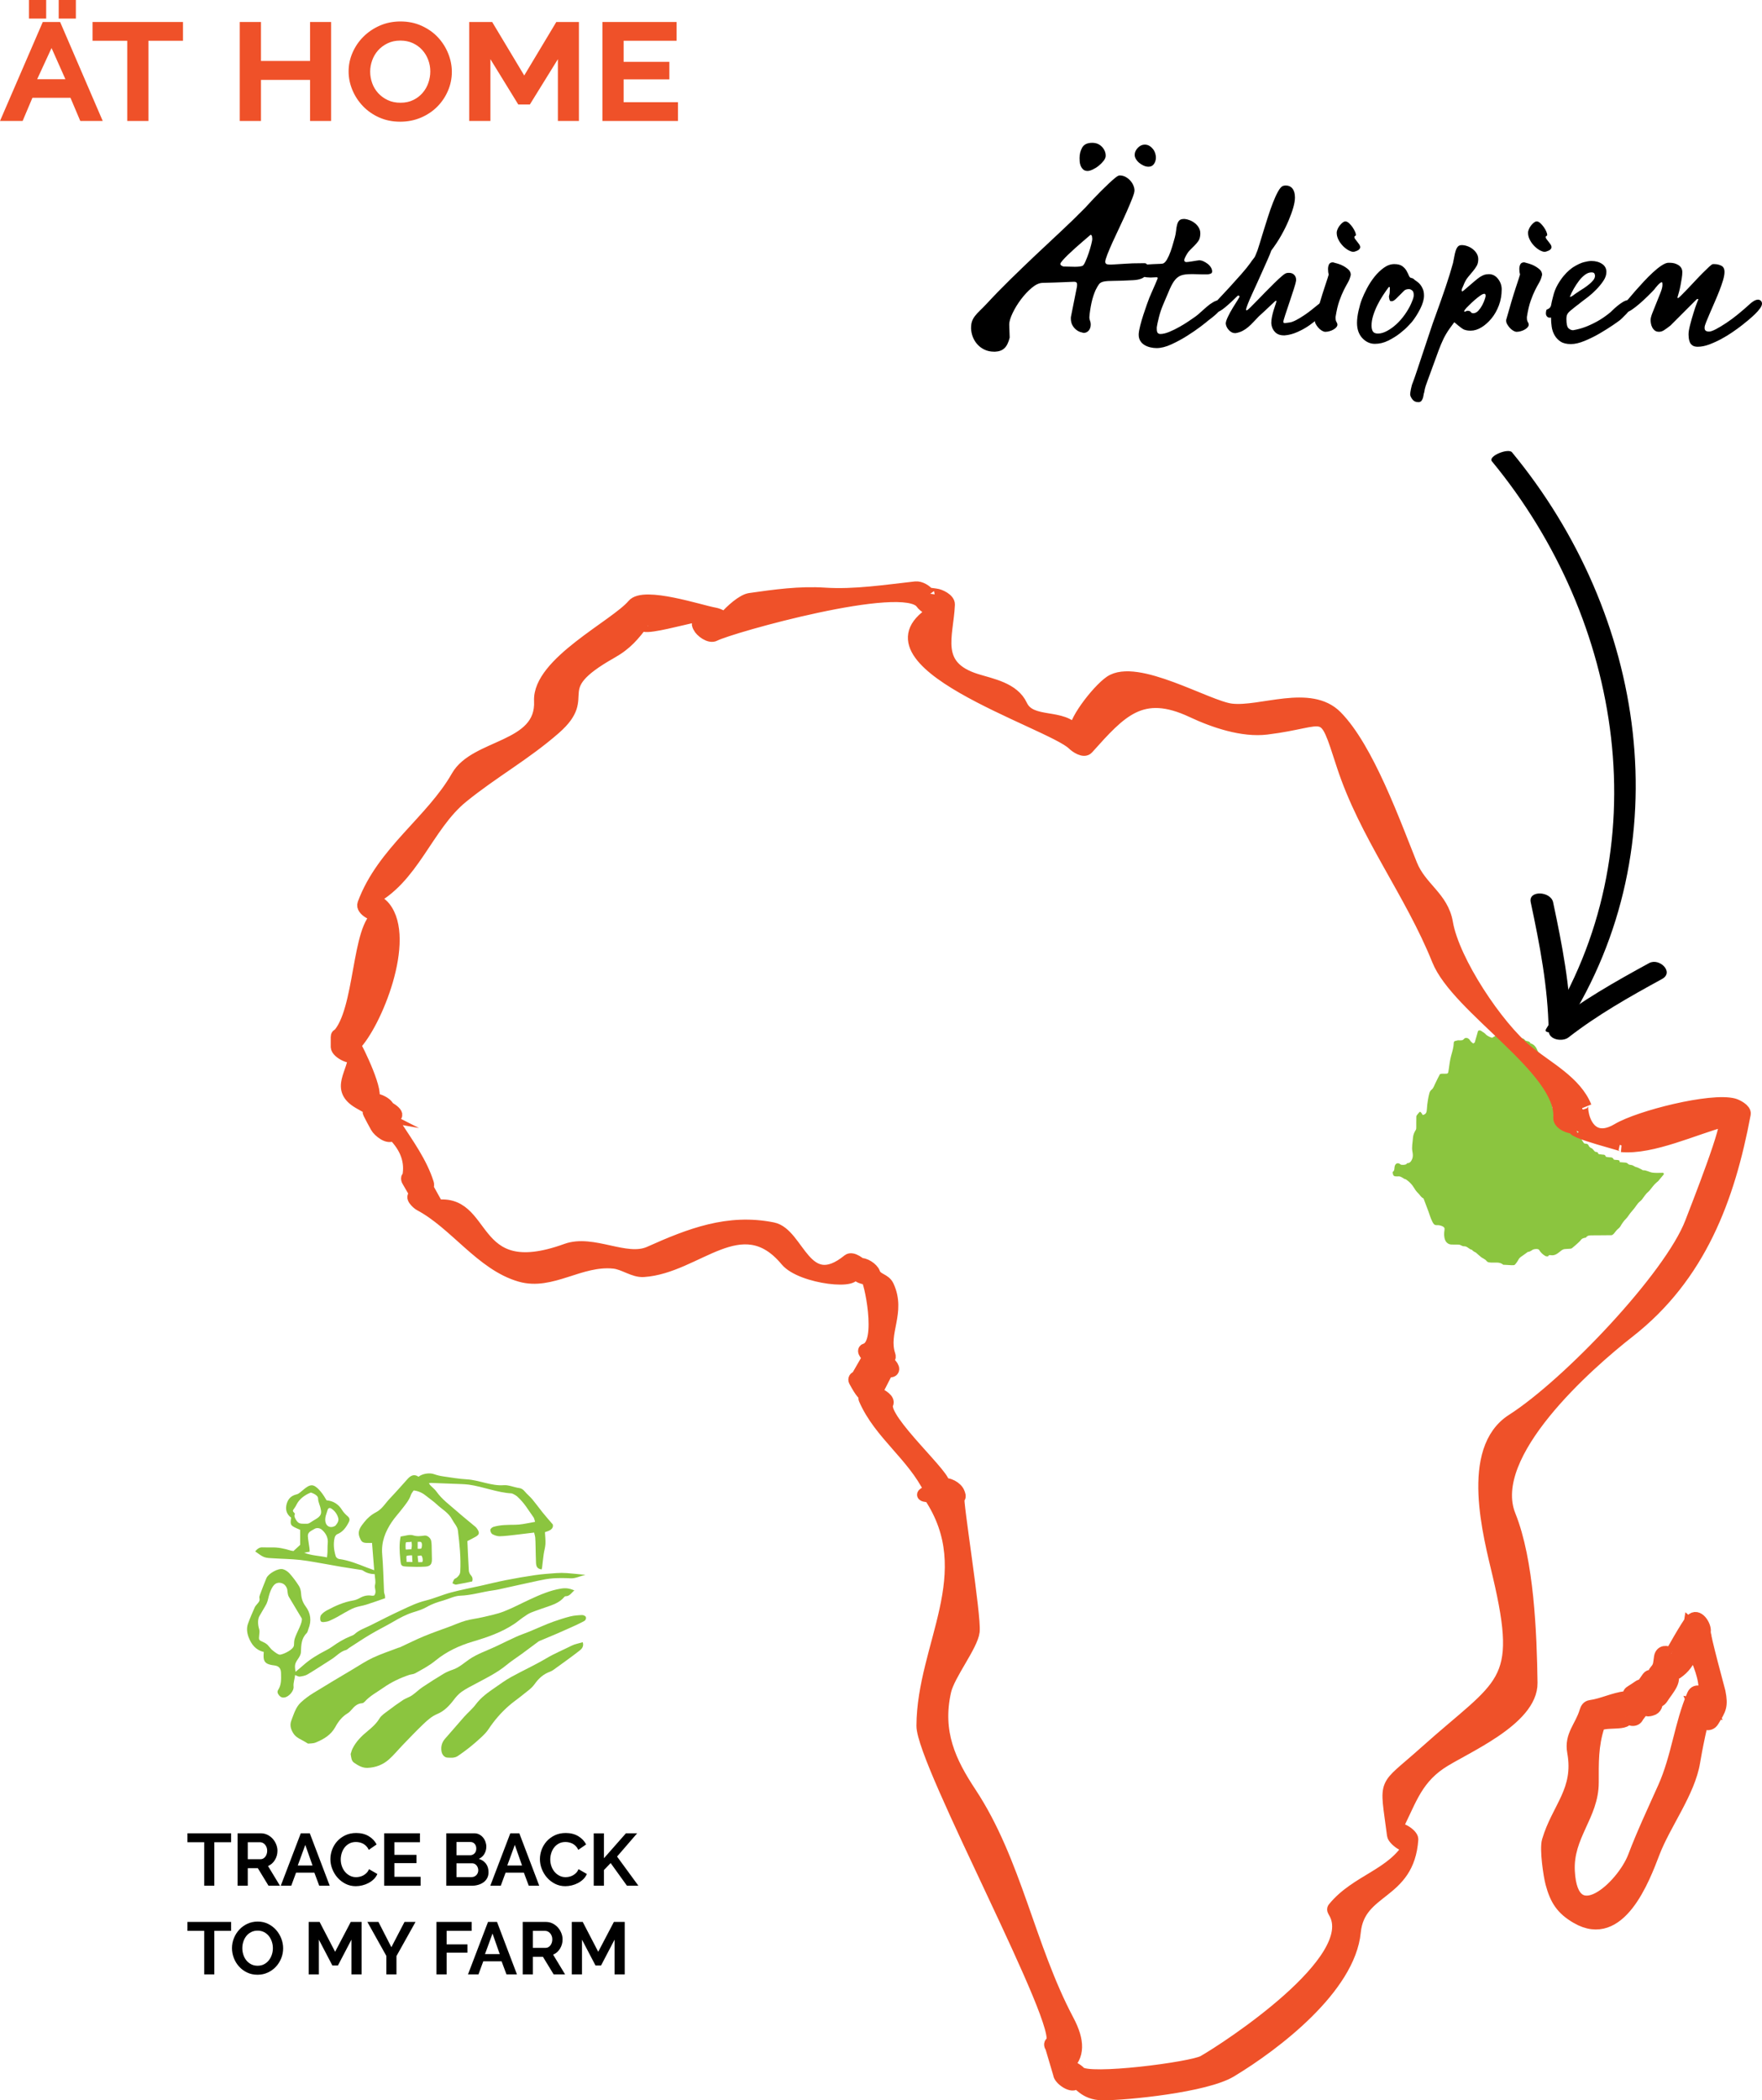 <?xml version="1.0" encoding="utf-8"?>
<!-- Generator: Adobe Illustrator 16.0.0, SVG Export Plug-In . SVG Version: 6.00 Build 0)  -->
<!DOCTYPE svg PUBLIC "-//W3C//DTD SVG 1.1//EN" "http://www.w3.org/Graphics/SVG/1.1/DTD/svg11.dtd">
<svg version="1.1" id="Layer_1" xmlns="http://www.w3.org/2000/svg" xmlns:xlink="http://www.w3.org/1999/xlink" x="0px" y="0px"
	 width="442.034px" height="526.626px" viewBox="-635.757 -2.979 442.034 526.626"
	 enable-background="new -635.757 -2.979 442.034 526.626" xml:space="preserve">
<path fill="#8BC53F" d="M-561.74,417.014c-0.055,0.979-0.474,1.884-0.368,2.928c0.108,1.062-1.131,2.447-2.153,2.678
	c-0.554,0.13-1.036-0.002-1.419-0.443c-0.368-0.424-0.63-0.909-0.297-1.428c0.844-1.301,0.749-2.744,0.723-4.187
	c-0.022-1.249-0.539-1.83-1.759-1.968c-0.303-0.034-0.606-0.082-0.902-0.153c-1.244-0.3-1.696-0.847-1.723-2.1
	c-0.007-0.345,0.031-0.689,0.053-1.119c-2.027-0.46-3.132-1.906-3.819-3.732c-0.402-1.077-0.527-2.224-0.147-3.315
	c0.49-1.394,1.099-2.747,1.688-4.103c0.134-0.309,0.375-0.575,0.598-0.833c0.376-0.431,0.761-0.822,0.593-1.497
	c-0.068-0.269,0.04-0.609,0.144-0.886c0.52-1.387,1.035-2.774,1.611-4.138c0.488-1.153,2.96-2.552,4.128-2.24
	c0.628,0.167,1.27,0.615,1.71,1.11c0.86,0.97,1.642,2.024,2.333,3.12c0.327,0.521,0.479,1.212,0.519,1.84
	c0.076,1.209,0.386,2.243,1.144,3.255c1.266,1.688,1.527,3.621,0.709,5.631c-0.148,0.365-0.193,0.834-0.45,1.084
	c-1.376,1.348-1.372,3.056-1.444,4.795c-0.024,0.557-0.371,1.148-0.703,1.634c-0.814,1.188-0.934,1.568-0.64,3.262
	c0.67-0.566,1.306-1.077,1.913-1.621c1.735-1.561,3.719-2.732,5.781-3.792c0.541-0.275,1.067-0.591,1.56-0.942
	c1.418-1.017,2.901-1.909,4.528-2.559c0.364-0.145,0.764-0.285,1.042-0.541c1.155-1.065,2.639-1.521,3.995-2.202
	c2.568-1.299,5.134-2.601,7.743-3.81c1.97-0.915,3.919-1.87,6.066-2.397c2.151-0.53,4.205-1.449,6.349-2.025
	c2.44-0.655,4.931-1.117,7.396-1.667c2.131-0.476,4.248-1.009,6.391-1.429c2.439-0.479,4.89-0.908,7.352-1.263
	c1.769-0.256,3.557-0.377,5.342-0.506c0.87-0.065,1.752-0.058,2.622,0.004c1.452,0.104,2.898,0.271,4.646,0.441
	c-1.432,0.323-2.478,0.933-3.747,0.866c-1.477-0.079-2.963-0.091-4.438,0.009c-1.211,0.085-2.417,0.328-3.608,0.578
	c-3.283,0.7-6.558,1.445-9.836,2.164c-0.513,0.113-1.032,0.204-1.552,0.276c-2.755,0.373-5.418,1.237-8.245,1.33
	c-1.426,0.048-2.825,0.801-4.245,1.205c-1.425,0.402-2.808,0.855-4.114,1.613c-1.042,0.601-2.235,0.975-3.398,1.332
	c-1.811,0.559-3.445,1.448-5.068,2.397c-1.872,1.092-3.826,2.043-5.691,3.152c-1.824,1.077-3.58,2.268-5.363,3.409
	c-0.257,0.168-0.479,0.434-0.754,0.506c-1.454,0.377-2.396,1.534-3.597,2.294c-2.011,1.273-3.994,2.593-6.036,3.812
	c-0.573,0.343-1.304,0.472-1.98,0.567C-560.88,417.457-561.243,417.194-561.74,417.014 M-563.344,397.313
	c-0.353-0.751-0.23-1.562-0.441-2.057c-0.413-0.975-1.054-1.278-1.739-1.367c-1.102-0.091-1.852,0.553-2.584,2.637
	c-0.316,0.898-0.412,1.854-0.792,2.638c-0.272,0.563-1.617,2.74-1.828,3.164c-0.461,0.924-0.3,2.313,0,3.237
	c0.254,0.781-0.274,2.225,0.053,2.638c0.306,0.385,1.245,0.515,2.039,1.244c0.199,0.186,0.854,1.037,1.056,1.207
	c0.865,0.739,1.714,1.327,2.125,1.259c1.019-0.168,3.389-1.323,3.445-2.372c0.029-0.56,0.028-1.147,0.197-1.669
	c0.545-1.696,1.996-3.919,1.766-5.046"/>
<path fill="#8BC53F" d="M-535.246,382.282c1.105-0.135,2.235-0.586,3.122-0.295c1.045,0.343,1.92,0.18,2.895,0.058
	c0.673-0.078,1.477,0.601,1.633,1.287c0.085,0.379,0.11,0.778,0.123,1.17c0.035,1.134,0.04,2.267,0.07,3.398
	c0.037,1.312-0.371,1.863-1.713,1.943c-1.434,0.085-2.88,0.065-4.316-0.003c-1.746-0.085-1.726-0.13-1.905-1.884
	C-535.536,386.036-535.637,384.123-535.246,382.282 M-532.579,385.528c0.158-0.777,0.18-0.943,0.067-1.949
	c-0.246,0.163-1.375,0.03-1.424,0.21c-0.05,0.183-0.133,0.83-0.039,1.729C-533.964,385.633-532.614,385.4-532.579,385.528
	 M-533.765,388.655c1.189-0.023,1.635,0.146,1.463-0.143c-0.052-0.171-0.015-1.534-0.13-1.52c-0.213,0.027-1.273,0.027-1.333,0.198
	C-533.885,387.541-533.71,388.164-533.765,388.655 M-530.824,388.723c0.154-0.017,0.782,0.003,0.937-0.017
	c0.368-0.105,0.117-1.59-0.237-1.66c-0.113,0.016-0.762,0.084-0.874,0.104C-530.94,387.675-530.883,388.2-530.824,388.723
	 M-530.974,385.356c0.202,0.008,0.824,0.04,0.902-0.091c0.202-0.348,0.286-1.282-0.053-1.582c-0.121-0.104-0.65-0.07-0.85-0.052
	V385.356z"/>
<path fill="#8BC53F" d="M-488.8,402.429c-0.108-0.249-0.627-0.467-0.952-0.452c-0.986,0.043-1.992,0.109-2.945,0.346
	c-1.436,0.354-2.843,0.833-4.244,1.314c-0.982,0.338-1.939,0.76-2.9,1.16c-1.122,0.465-2.235,0.959-3.358,1.421
	c-1.006,0.411-2.042,0.746-3.03,1.194c-1.742,0.791-3.457,1.64-5.186,2.461c-2.243,1.062-4.626,1.825-6.691,3.26
	c-1.318,0.914-2.512,2.016-4.079,2.546c-0.783,0.267-1.564,0.586-2.271,1.009c-1.791,1.076-3.564,2.188-5.296,3.356
	c-0.937,0.629-1.74,1.454-2.674,2.09c-0.68,0.464-1.52,0.688-2.208,1.138c-1.272,0.838-2.507,1.731-3.718,2.655
	c-0.79,0.603-1.712,1.173-2.206,1.983c-0.771,1.271-1.834,2.224-2.921,3.114c-1.57,1.281-2.97,2.66-3.862,4.494
	c-0.198,0.412-0.298,0.867-0.444,1.306c0.141,0.85,0.166,1.713,0.875,2.192c1.005,0.681,2.067,1.333,3.375,1.275
	c2.04-0.08,3.869-0.792,5.369-2.133c1.262-1.126,2.334-2.457,3.516-3.676c1.667-1.724,3.319-3.467,5.053-5.119
	c1.058-1.012,2.133-1.998,3.56-2.588c1.707-0.708,2.979-2.036,4.1-3.513c0.573-0.753,1.224-1.503,1.988-2.043
	c1.099-0.776,2.322-1.382,3.516-2.021c2.675-1.432,5.407-2.752,7.767-4.713c1.201-0.992,2.529-1.83,3.79-2.754
	c1.399-1.028,2.787-2.076,4.185-3.109c0.135-0.101,0.305-0.159,0.467-0.229c1.399-0.59,2.806-1.16,4.201-1.763
	c1.511-0.654,3.016-1.328,4.516-2.009c0.751-0.345,1.492-0.715,2.229-1.096C-488.832,403.296-488.63,402.821-488.8,402.429"/>
<path fill="#8BC53F" d="M-495.011,395.343c-2.778,0.442-5.319,1.568-7.844,2.73c-2.179,1.003-4.301,2.149-6.532,3.013
	c-1.698,0.659-3.519,1.008-5.3,1.432c-1.397,0.332-2.844,0.476-4.225,0.865c-1.334,0.372-2.611,0.954-3.915,1.441
	c-2.209,0.823-4.442,1.583-6.619,2.489c-2.009,0.833-3.956,1.818-5.932,2.732c-0.156,0.075-0.337,0.091-0.5,0.154
	c-2.117,0.812-4.286,1.518-6.332,2.479c-1.809,0.847-3.486,1.976-5.208,2.999c-3.259,1.941-6.524,3.871-9.75,5.864
	c-1.107,0.686-2.174,1.47-3.123,2.356c-1.28,1.195-1.736,2.881-2.356,4.465c-0.471,1.206-0.177,2.194,0.44,3.208
	c0.504,0.821,1.266,1.294,2.099,1.706c0.485,0.238,0.941,0.539,1.623,0.939c0.476-0.061,1.265-0.004,1.921-0.273
	c1.995-0.82,3.825-1.878,4.923-3.887c0.757-1.39,1.718-2.627,3.121-3.464c0.367-0.217,0.678-0.556,0.959-0.882
	c0.717-0.842,1.473-1.569,2.671-1.627c0.224-0.012,0.483-0.22,0.649-0.403c1.305-1.457,3.037-2.34,4.599-3.443
	c2.003-1.412,4.206-2.463,6.528-3.246c0.485-0.164,1.05-0.156,1.484-0.396c1.764-0.979,3.529-1.896,5.135-3.212
	c2.733-2.246,5.973-3.756,9.375-4.761c3.654-1.081,7.222-2.314,10.411-4.449c0.753-0.503,1.437-1.106,2.183-1.617
	c0.646-0.442,1.293-0.921,2.011-1.209c1.535-0.615,3.117-1.116,4.679-1.67c1.325-0.468,2.595-1.026,3.542-2.13
	c0.106-0.126,0.269-0.289,0.401-0.286c1.091,0.03,1.493-0.925,2.231-1.45C-492.889,395.269-493.816,395.153-495.011,395.343"/>
<path fill="#8BC53F" d="M-489.559,408.786c-1,0.301-1.971,0.45-2.803,0.872c-2.091,1.058-4.262,1.938-6.294,3.144
	c-2.884,1.709-5.954,3.108-8.897,4.727c-1.364,0.75-2.633,1.682-3.917,2.569c-1.792,1.237-3.576,2.462-4.915,4.263
	c-0.853,1.146-1.989,2.074-2.946,3.147c-1.595,1.788-3.122,3.638-4.724,5.42c-0.861,0.958-1.142,2.032-0.935,3.261
	c0.133,0.792,0.734,1.485,1.411,1.526c0.908,0.053,1.866,0.151,2.672-0.392c1.006-0.683,1.99-1.393,2.937-2.15
	c1.019-0.814,2.011-1.668,2.962-2.562c0.655-0.617,1.313-1.267,1.805-2.014c1.434-2.184,3.131-4.134,5.082-5.851
	c1.076-0.95,2.282-1.75,3.391-2.663c1.07-0.879,2.296-1.674,3.077-2.77c1.035-1.459,2.219-2.539,3.887-3.133
	c0.323-0.114,0.633-0.305,0.915-0.508c2.18-1.579,4.381-3.127,6.497-4.787C-489.85,410.493-489.23,409.894-489.559,408.786"/>
<path fill="#8BC53F" d="M-497.057,379.283c-0.984-1.154-1.824-2.086-2.607-3.068c-1.083-1.356-1.391-1.848-2.492-3.188
	c-0.605-0.739-1.378-1.337-1.982-2.075c-0.396-0.478-0.838-0.757-1.421-0.833c-1.083-0.137-2.692-0.803-3.759-0.707
	c-3.101,0.267-6.247-1.286-9.291-1.459c-1.998-0.113-3.983-0.458-5.967-0.745c-0.771-0.112-1.549-0.293-2.279-0.557
	c-1.097-0.399-2.902-0.163-3.911,0.645c-1.07-0.751-1.94-0.324-2.729,0.547c-1.482,1.648-2.943,3.319-4.474,4.922
	c-1.11,1.16-1.921,2.637-3.409,3.411c-1.187,0.615-2.188,1.468-2.993,2.494c-0.871,1.107-1.839,2.224-1.147,3.884
	c0.388,0.934,0.625,1.285,1.656,1.334c0.463,0.023,0.931,0.005,1.438,0.005c0.178,2.223,0.351,4.416,0.544,6.843
	c-0.72-0.262-1.281-0.451-1.833-0.667c-2.273-0.891-4.533-1.817-6.985-2.148c-0.31-0.043-0.742-0.384-0.83-0.674
	c-0.458-1.512-0.652-3.068-0.289-4.633c0.079-0.338,0.343-0.779,0.631-0.894c1.454-0.571,2.251-1.722,2.923-3.023
	c0.301-0.583,0.256-1.034-0.28-1.494c-0.518-0.448-1.026-0.955-1.382-1.534c-0.906-1.48-2.182-2.302-3.913-2.466
	c-0.705-1.266-2.04-3.234-3.25-3.68c-1.276-0.465-2.554,1.172-3.763,1.985c-0.279,0.188-0.651,0.235-0.978,0.352
	c-1.241,0.437-1.857,1.402-2.093,2.614c-0.244,1.263,0.179,2.324,1.202,3.076c-0.274,1.953-0.257,1.978,2.261,3.056v3.777
	c-0.664,0.609-1.125,1.032-1.672,1.536c-0.163-0.028-0.472-0.048-0.756-0.135c-1.549-0.482-3.116-0.812-4.752-0.768
	c-0.822,0.023-1.647-0.017-2.471-0.017c-0.977,0-1.776,1.233-1.618,1.024c0.793,0.523,1.448,1.115,2.219,1.411
	c0.707,0.271,1.536,0.263,2.315,0.312c2.257,0.148,4.525,0.164,6.766,0.415c2.378,0.272,4.735,0.754,7.099,1.152
	c1.075,0.179,2.143,0.399,3.219,0.574c1.676,0.271,3.356,0.521,5.033,0.789c0.127,0.019,0.259,0.064,0.365,0.137
	c0.872,0.603,1.853,0.887,2.95,0.902c0.053,0.953,0.312,1.88,0.092,2.675c-0.248,0.888,0.535,1.725-0.213,2.679
	c-0.159,0.017-0.382,0.088-0.585,0.053c-1.085-0.192-2.066,0.035-3.02,0.578c-0.524,0.298-1.125,0.535-1.718,0.63
	c-2.32,0.381-4.419,1.34-6.465,2.425c-0.569,0.3-1.138,0.704-1.529,1.203c-0.243,0.307-0.277,0.912-0.182,1.33
	c0.119,0.522,0.666,0.482,1.105,0.416c0.386-0.058,0.786-0.122,1.14-0.274c0.676-0.29,1.334-0.628,1.984-0.973
	c0.61-0.329,1.193-0.709,1.801-1.037c0.833-0.448,1.65-0.954,2.531-1.279c0.936-0.348,1.953-0.464,2.91-0.764
	c1.572-0.499,3.125-1.058,4.764-1.62c-0.014-0.217-0.004-0.466-0.046-0.707c-0.052-0.283-0.202-0.558-0.217-0.842
	c-0.155-3.166-0.2-6.343-0.467-9.499c-0.255-3.046,0.775-5.646,2.41-8.074c0.753-1.119,1.685-2.116,2.51-3.189
	c0.872-1.127,1.812-2.208,2.287-3.599c0.146-0.428,0.482-0.788,0.693-1.121c1.353,0.165,2.365,0.723,3.288,1.492
	c0.805,0.666,1.694,1.245,2.452,1.96c1.317,1.253,3.015,2.117,3.896,3.821c0.478,0.923,1.337,1.781,1.454,2.741
	c0.42,3.417,0.781,6.859,0.595,10.324c-0.039,0.706-0.422,1.12-0.874,1.526c-0.194,0.175-0.511,0.231-0.65,0.426
	c-0.208,0.288-0.305,0.652-0.448,0.982c0.307,0.121,0.638,0.389,0.92,0.343c1.359-0.219,2.703-0.522,4.042-0.79
	c0.205-0.645,0.071-1.121-0.362-1.597c-0.263-0.293-0.454-0.749-0.478-1.142c-0.154-2.47-0.25-4.944-0.364-7.383
	c0.753-0.393,1.418-0.716,2.06-1.081c0.935-0.53,1.039-0.993,0.45-1.9c-0.14-0.215-0.296-0.433-0.491-0.597
	c-1.565-1.318-3.168-2.591-4.702-3.943c-1.761-1.556-3.696-2.931-5.077-4.895c-0.393-0.56-0.972-0.985-1.456-1.487
	c-0.153-0.16-0.268-0.356-0.446-0.597c0.259-0.047,0.388-0.093,0.515-0.087c2.484,0.09,4.969,0.181,7.454,0.284
	c0.693,0.03,1.391,0.057,2.077,0.152c3.498,0.49,7.12,1.989,10.665,2.186c0.319,0.018,1.2,0.546,1.436,0.764
	c1.939,1.788,2.581,3.124,4.109,5.24c0.205,0.285,0.244,0.693,0.393,1.137c-1.138,0.208-2.11,0.409-3.091,0.56
	c-0.637,0.098-1.284,0.165-1.927,0.173c-1.833,0.022-3.673-0.002-5.448,0.532c-0.316,0.097-0.748,0.477-0.764,0.743
	c-0.019,0.361,0.218,0.918,0.517,1.078c0.551,0.305,1.228,0.535,1.847,0.523c1.347-0.03,2.692-0.221,4.035-0.368
	c1.506-0.169,3.012-0.362,4.589-0.553c0.099,0.437,0.241,0.853,0.279,1.274c0.062,0.739,0.066,1.482,0.085,2.224
	c0.038,1.357,0.045,2.714,0.106,4.069c0.048,1.093,0.409,1.508,1.401,1.685c0.043-0.156,0.104-0.313,0.125-0.476
	c0.136-1.118,0.244-2.241,0.404-3.359c0.121-0.854,0.394-1.694,0.438-2.552c0.052-0.969-0.074-1.952-0.125-2.964
	C-497.889,380.839-496.861,380.436-497.057,379.283 M-561.622,377.89c-0.703-1.299,0.246-1.021-0.385-1.618
	c-0.634-0.595,0.01-0.687,0.648-2.001c0.633-1.302,2.005-2.41,3.587-3.008c0,0,1.792,0.527,1.811,1.459
	c0.021,1.104,0.528,1.617,0.739,3.099c0.212,1.479-1.09,1.928-2.073,2.564c-0.986,0.632-0.952,0.737-2.006,0.702
	C-560.355,379.051-560.917,379.19-561.622,377.89 M-553.537,384.018c-0.075,0.733-0.036,1.481-0.067,2.223
	c-0.016,0.381-0.07,0.766-0.119,1.275c-1.912-0.412-3.789-0.416-5.742-1.161c0.573-0.109,0.94-0.18,1.397-0.268
	c-0.02-0.326-0.021-0.616-0.059-0.901c-0.13-0.986-0.323-1.965-0.396-2.957c-0.082-1.11,0.954-1.4,1.636-1.837
	c0.599-0.382,1.394-0.258,1.953,0.256C-553.959,381.542-553.392,382.628-553.537,384.018 M-554.045,377.109
	c0.179-0.56,0.333-1.011,0.467-1.465c0.152-0.516,0.539-0.624,0.912-0.386c0.871,0.557,1.48,1.382,1.758,2.364
	c0.202,0.712-0.182,1.34-0.706,1.948C-553.006,380.459-554.623,379.571-554.045,377.109"/>
<path d="M-261.479,112.691c32.967,39.94,42.203,97.469,13.627,142.275c-1.105,1.728,4.229,0.653,4.996-0.553
	c29.043-45.542,20.008-103.279-13.588-143.986C-257.372,109.309-262.548,111.401-261.479,112.691"/>
<path d="M-251.745,223.242c2.268,10.655,4.336,21.328,4.498,32.255c0.035,2.316,3.521,2.777,4.961,1.657
	c7.332-5.695,15.346-10.213,23.469-14.652c3.15-1.721-0.668-5.396-3.23-3.992c-8.504,4.641-16.881,9.389-24.543,15.349
	c1.658,0.554,3.311,1.108,4.965,1.656c-0.164-10.923-2.232-21.599-4.5-32.252C-246.727,220.45-252.397,220.185-251.745,223.242"/>
<path d="M-347.932,63.438c0.166,0.281,0.254,0.625,0.254,1.037c0,0.6-0.275,1.196-0.814,1.792c-0.541,0.6-1.559,0.937-3.049,1.011
	c-2.094,0.112-3.699,0.167-4.818,0.167c-1.086,0-1.904,0.056-2.465,0.168c-0.562,0.113-0.963,0.329-1.205,0.645
	c-0.244,0.315-0.531,0.812-0.867,1.482c-0.186,0.414-0.371,0.896-0.561,1.457c-0.186,0.562-0.346,1.149-0.477,1.766
	c-0.129,0.614-0.244,1.23-0.336,1.848c-0.094,0.614-0.158,1.184-0.195,1.707v0.112c0,0.263,0.057,0.535,0.166,0.812
	c0.115,0.281,0.172,0.57,0.172,0.868v0.112c0,0.6-0.172,1.093-0.506,1.484c-0.336,0.392-0.768,0.588-1.287,0.588
	c-0.188-0.036-0.461-0.112-0.814-0.225c-0.354-0.113-0.709-0.308-1.062-0.588c-0.355-0.28-0.666-0.651-0.924-1.118
	c-0.264-0.466-0.393-1.037-0.393-1.71c0-0.259,0.018-0.448,0.057-0.561l1.453-7.279c0.039-0.186,0.057-0.411,0.057-0.673
	c0-0.448-0.242-0.67-0.727-0.67c-0.037,0-0.309,0.009-0.814,0.027c-0.502,0.021-1.156,0.046-1.957,0.083
	c-0.807,0.042-1.578,0.067-2.326,0.085c-0.746,0.021-1.408,0.039-1.986,0.056c-0.578,0.021-0.889,0.03-0.924,0.03
	c-0.82,0.035-1.709,0.457-2.66,1.257c-0.953,0.806-1.848,1.766-2.689,2.884c-0.844,1.122-1.541,2.271-2.102,3.445
	c-0.559,1.178-0.838,2.12-0.838,2.828v0.112l0.111,3.191c-0.301,1.234-0.738,2.122-1.316,2.662s-1.352,0.833-2.326,0.868h-0.277
	c-0.859,0-1.633-0.159-2.322-0.476c-0.695-0.315-1.291-0.746-1.797-1.286c-0.502-0.541-0.893-1.155-1.174-1.845
	c-0.279-0.691-0.439-1.408-0.475-2.156v-0.164c0-0.673,0.082-1.24,0.25-1.71c0.168-0.464,0.418-0.912,0.756-1.34
	c0.336-0.431,0.746-0.876,1.23-1.343c0.488-0.466,1.045-1.032,1.684-1.705c1.826-1.977,3.77-3.972,5.824-5.985
	c2.051-2.012,4.143-4.029,6.27-6.042c2.133-2.014,4.266-4.017,6.414-6.011c2.146-1.995,4.211-4,6.189-6.012
	c0.072-0.078,0.307-0.329,0.699-0.757c0.393-0.431,0.869-0.941,1.43-1.538c0.561-0.596,1.178-1.231,1.848-1.901
	c0.672-0.673,1.316-1.296,1.934-1.874c0.611-0.58,1.166-1.062,1.648-1.456c0.488-0.393,0.842-0.587,1.068-0.587h0.055
	c0.521,0,1.006,0.121,1.455,0.363c0.449,0.241,0.842,0.548,1.176,0.919c0.336,0.369,0.6,0.777,0.785,1.226
	c0.189,0.447,0.279,0.853,0.279,1.225v0.056c0,0.372-0.188,1.031-0.562,1.978c-0.369,0.949-0.828,2.034-1.365,3.262
	c-0.545,1.225-1.133,2.506-1.768,3.844c-0.635,1.337-1.227,2.6-1.768,3.791c-0.537,1.187-0.986,2.237-1.34,3.146
	c-0.355,0.913-0.535,1.532-0.535,1.865c0.035,0.298,0.156,0.484,0.363,0.558c0.205,0.076,0.439,0.112,0.701,0.112h0.562
	c1.268-0.065,2.434-0.136,3.5-0.215c1.064-0.081,2.398-0.121,4.002-0.121h0.787C-348.317,63.021-348.1,63.159-347.932,63.438
	 M-361.796,56.384c-0.035-0.317-0.166-0.479-0.389-0.479c-0.746,0.637-1.402,1.198-1.963,1.682c-0.559,0.485-1.166,1.017-1.82,1.595
	c-0.65,0.583-1.26,1.143-1.816,1.682c-0.561,0.541-1.031,1.028-1.402,1.456c-0.375,0.428-0.559,0.718-0.559,0.868
	c0,0.299,0.277,0.523,0.84,0.673h0.447c0.373,0,0.756,0.009,1.148,0.027c0.393,0.018,0.791,0.029,1.201,0.029
	c0.824,0,1.459-0.077,1.904-0.225c0.229-0.111,0.479-0.482,0.758-1.121c0.281-0.634,0.549-1.333,0.812-2.099
	c0.26-0.764,0.475-1.494,0.645-2.184c0.168-0.691,0.25-1.128,0.25-1.317C-361.739,56.897-361.757,56.7-361.796,56.384
	 M-364.257,34.007c0.445-0.783,1.287-1.175,2.518-1.175c0.973,0,1.773,0.327,2.408,0.98c0.637,0.655,0.957,1.412,0.957,2.271
	c0,0.409-0.18,0.837-0.537,1.286c-0.355,0.45-0.764,0.859-1.23,1.231c-0.467,0.376-0.963,0.683-1.484,0.928
	c-0.523,0.241-0.951,0.362-1.287,0.362c-0.488,0-0.869-0.141-1.15-0.418c-0.279-0.284-0.484-0.6-0.617-0.954
	c-0.129-0.354-0.203-0.708-0.221-1.065c-0.021-0.355-0.029-0.623-0.029-0.809C-364.93,35.669-364.706,34.793-364.257,34.007
	 M-346.253,38.125c-0.314,0.465-0.775,0.699-1.371,0.699c-0.412,0-0.822-0.091-1.232-0.277c-0.408-0.189-0.783-0.422-1.123-0.703
	c-0.332-0.277-0.605-0.597-0.811-0.95c-0.205-0.357-0.309-0.701-0.309-1.037c0-0.634,0.26-1.225,0.787-1.766
	c0.521-0.541,1.102-0.812,1.736-0.812c0.445,0,0.846,0.112,1.203,0.336c0.355,0.225,0.652,0.498,0.895,0.813
	s0.418,0.663,0.533,1.036c0.115,0.375,0.168,0.728,0.168,1.062C-345.776,37.126-345.938,37.659-346.253,38.125"/>
<path d="M-328.975,73.269c0,0.336-0.129,0.69-0.393,1.062c-0.258,0.375-0.578,0.75-0.951,1.122
	c-0.375,0.375-0.777,0.729-1.205,1.066c-0.432,0.333-0.812,0.635-1.146,0.894c-0.338,0.298-1.004,0.82-1.988,1.568
	c-0.992,0.747-2.111,1.511-3.363,2.296c-1.25,0.786-2.549,1.484-3.891,2.099c-1.344,0.617-2.576,0.924-3.697,0.924
	c-0.523,0-1.055-0.062-1.596-0.194c-0.543-0.13-1.027-0.325-1.453-0.589c-0.434-0.259-0.779-0.604-1.039-1.035
	c-0.258-0.428-0.391-0.924-0.391-1.486v-0.223c0.033-0.559,0.166-1.279,0.391-2.156c0.223-0.878,0.484-1.774,0.785-2.69
	c0.297-0.915,0.588-1.763,0.867-2.547c0.279-0.786,0.496-1.362,0.643-1.737c0.264-0.634,0.572-1.342,0.924-2.127
	c0.357-0.786,0.738-1.68,1.15-2.69v-0.056c0-0.147-0.072-0.221-0.227-0.221h-0.275c-0.188,0-0.367,0.009-0.533,0.026
	c-0.17,0.017-0.387,0.029-0.646,0.029h-0.225c-0.26,0-0.568-0.021-0.922-0.055c-0.355-0.039-0.701-0.121-1.039-0.255
	c-0.332-0.129-0.623-0.345-0.865-0.643c-0.242-0.299-0.363-0.709-0.363-1.234c-0.039-0.071-0.057-0.166-0.057-0.279
	c0-0.223,0.287-0.4,0.867-0.53c0.58-0.132,1.23-0.228,1.961-0.281c0.727-0.057,1.447-0.094,2.152-0.113
	c0.715-0.02,1.18-0.046,1.402-0.085c0.375-0.073,0.738-0.419,1.096-1.036c0.352-0.617,0.66-1.296,0.922-2.042
	c0.26-0.747,0.484-1.468,0.672-2.158c0.188-0.688,0.32-1.149,0.393-1.37c0.148-0.562,0.25-1.123,0.309-1.684
	c0.053-0.558,0.137-1.054,0.254-1.481c0.109-0.431,0.285-0.777,0.529-1.037c0.242-0.262,0.643-0.392,1.205-0.392h0.168
	c0.408,0.038,0.848,0.15,1.316,0.336c0.465,0.186,0.895,0.439,1.287,0.757c0.395,0.318,0.709,0.69,0.951,1.118
	c0.242,0.431,0.365,0.888,0.365,1.372v0.225c-0.041,0.708-0.184,1.26-0.449,1.653c-0.262,0.389-0.576,0.773-0.951,1.147
	l-1.203,1.202c-0.432,0.431-0.832,1.04-1.205,1.82c-0.152,0.298-0.225,0.523-0.225,0.673c0,0.334,0.188,0.506,0.562,0.506
	c0.074,0,0.26-0.021,0.557-0.056c0.297-0.039,0.625-0.086,0.98-0.143c0.354-0.056,0.691-0.111,1.012-0.167
	c0.314-0.056,0.529-0.083,0.639-0.083c0.342,0,0.693,0.083,1.068,0.251c0.373,0.168,0.725,0.385,1.062,0.644
	c0.338,0.263,0.609,0.561,0.811,0.896c0.205,0.335,0.309,0.671,0.309,1.008c0,0.301-0.146,0.496-0.447,0.587
	c-0.299,0.095-0.541,0.143-0.727,0.143h-1.344c-0.449,0-1.16-0.019-2.129-0.056h-0.672c-1.01,0-1.814,0.102-2.41,0.307
	c-0.594,0.206-1.119,0.578-1.568,1.121c-0.447,0.541-0.885,1.296-1.314,2.268c-0.428,0.971-0.963,2.223-1.596,3.752
	c-0.486,1.119-0.867,2.24-1.148,3.363c-0.281,1.119-0.457,1.959-0.535,2.517v0.394c0,0.522,0.088,0.868,0.254,1.037
	c0.17,0.167,0.385,0.251,0.643,0.251c0.635,0,1.385-0.178,2.244-0.533c0.859-0.354,1.713-0.772,2.57-1.26
	c0.859-0.484,1.646-0.971,2.354-1.456c0.709-0.484,1.254-0.859,1.629-1.121c0.371-0.259,0.811-0.623,1.311-1.093
	c0.508-0.464,1.021-0.924,1.543-1.369c0.521-0.45,1.053-0.833,1.598-1.149c0.539-0.318,1.035-0.476,1.484-0.476
	c0.223,0,0.408,0.075,0.559,0.222C-329.104,72.768-328.975,73.01-328.975,73.269"/>
<path d="M-301.923,73.213c0,0.336-0.182,0.738-0.535,1.204c-0.355,0.467-0.791,0.934-1.314,1.399
	c-0.525,0.47-1.09,0.946-1.707,1.429c-0.617,0.487-1.186,0.916-1.713,1.291c-0.895,0.636-1.902,1.202-3.021,1.706
	c-1.121,0.504-2.205,0.794-3.246,0.868h-0.225c-0.938,0-1.672-0.276-2.215-0.837c-0.541-0.562-0.848-1.27-0.922-2.129v-0.225
	c0-0.449,0.055-0.944,0.168-1.485c0.109-0.541,0.24-1.065,0.391-1.567c0.148-0.504,0.289-0.933,0.418-1.287
	c0.137-0.357,0.199-0.569,0.199-0.647l0.113-0.333c0-0.115-0.055-0.171-0.17-0.171c-0.037,0-0.207,0.142-0.502,0.422
	c-0.299,0.281-0.666,0.625-1.096,1.037c-0.43,0.409-0.889,0.836-1.373,1.287c-0.484,0.448-0.912,0.84-1.285,1.175
	c-0.449,0.448-0.877,0.896-1.285,1.346c-0.416,0.448-0.842,0.868-1.291,1.26c-0.451,0.394-0.936,0.727-1.457,1.007
	c-0.521,0.28-1.119,0.478-1.789,0.587h-0.172c-0.521,0-1.016-0.242-1.484-0.727c-0.467-0.484-0.736-1.026-0.812-1.626v-0.053
	c0-0.375,0.178-0.933,0.531-1.679c0.357-0.747,0.76-1.485,1.205-2.215c0.449-0.729,0.846-1.374,1.205-1.931
	c0.354-0.561,0.529-0.879,0.529-0.953c-0.072-0.149-0.166-0.225-0.277-0.225c-0.074,0-0.148,0.021-0.225,0.056
	c-1.193,1.196-2.25,2.167-3.162,2.913c-0.914,0.748-1.562,1.12-1.934,1.12c-0.375,0-0.682-0.112-0.924-0.337
	c-0.242-0.22-0.363-0.484-0.363-0.783c0-0.262,0.094-0.482,0.279-0.673c0.113-0.147,0.57-0.643,1.371-1.484
	c0.801-0.838,1.699-1.801,2.689-2.885c0.988-1.083,1.977-2.184,2.967-3.302c0.988-1.119,1.746-2.056,2.271-2.802
	c0.297-0.448,0.521-0.755,0.668-0.924c0.15-0.169,0.271-0.328,0.367-0.476c0.09-0.15,0.188-0.335,0.279-0.561
	c0.092-0.22,0.25-0.614,0.475-1.175c0.113-0.298,0.297-0.885,0.562-1.764c0.26-0.878,0.566-1.884,0.922-3.024
	c0.355-1.139,0.736-2.353,1.148-3.64c0.412-1.291,0.83-2.482,1.262-3.586c0.428-1.101,0.854-2.034,1.287-2.799
	c0.426-0.764,0.83-1.222,1.205-1.372c0.299-0.074,0.521-0.113,0.668-0.113c0.75,0,1.326,0.263,1.736,0.786
	c0.414,0.522,0.617,1.27,0.617,2.24c0,0.67-0.139,1.503-0.418,2.493c-0.281,0.989-0.672,2.081-1.18,3.276
	c-0.502,1.196-1.119,2.436-1.846,3.726c-0.727,1.287-1.559,2.544-2.49,3.778c-0.188,0.561-0.479,1.279-0.871,2.155
	c-0.391,0.88-0.812,1.822-1.26,2.828c-0.447,1.01-0.914,2.046-1.396,3.112c-0.486,1.062-0.936,2.042-1.344,2.938
	c-0.41,0.897-0.75,1.68-1.01,2.353c-0.26,0.674-0.412,1.119-0.447,1.346v0.113c0,0.108,0.035,0.164,0.109,0.164
	c0.078,0,0.133-0.018,0.168-0.056c0.152-0.074,0.457-0.342,0.926-0.811c0.467-0.466,1.025-1.037,1.684-1.707
	c0.65-0.673,1.35-1.39,2.098-2.158c0.744-0.764,1.465-1.485,2.156-2.155c0.686-0.673,1.305-1.243,1.846-1.709
	c0.541-0.466,0.945-0.716,1.205-0.755c0.109-0.035,0.297-0.056,0.559-0.056c0.562,0,0.998,0.168,1.318,0.504
	c0.314,0.334,0.475,0.727,0.475,1.176v0.28c-0.039,0.337-0.225,1.027-0.559,2.073c-0.34,1.045-0.703,2.149-1.09,3.307
	c-0.395,1.156-0.75,2.22-1.066,3.191c-0.32,0.97-0.475,1.549-0.475,1.735c0,0.224,0.111,0.336,0.336,0.336h0.109
	c0.375-0.038,0.775-0.094,1.205-0.169c0.43-0.073,0.951-0.271,1.568-0.589c0.615-0.313,1.361-0.774,2.242-1.369
	c0.877-0.601,1.984-1.459,3.334-2.578c0.254-0.225,0.582-0.458,0.975-0.7c0.391-0.242,0.777-0.363,1.146-0.363
	c0.188,0,0.375,0.056,0.562,0.166C-302.055,72.655-301.923,72.915-301.923,73.213"/>
<path d="M-297.645,67.921c-0.312,0.541-0.65,1.167-1.002,1.875c-0.357,0.71-0.721,1.588-1.096,2.634
	c-0.375,1.044-0.691,2.388-0.951,4.031v0.334c0,0.413,0.074,0.729,0.225,0.953c0.146,0.226,0.225,0.45,0.225,0.673v0.113
	c-0.041,0.225-0.16,0.437-0.363,0.643c-0.207,0.205-0.449,0.385-0.732,0.532c-0.275,0.152-0.584,0.272-0.922,0.364
	c-0.334,0.095-0.635,0.141-0.896,0.141h-0.279c-0.223-0.035-0.484-0.15-0.785-0.336c-0.297-0.186-0.57-0.419-0.812-0.7
	c-0.242-0.28-0.447-0.569-0.617-0.868c-0.166-0.298-0.248-0.595-0.248-0.897v-0.168c0.447-1.606,0.877-3.096,1.287-4.479
	c0.408-1.381,0.783-2.578,1.121-3.586c0.334-1.006,0.596-1.8,0.781-2.38c0.188-0.578,0.281-0.885,0.281-0.924V65.82
	c-0.111-0.372-0.166-0.82-0.166-1.343c0-0.449,0.084-0.841,0.248-1.178c0.172-0.336,0.512-0.504,1.037-0.504h-0.057
	c0.934,0.225,1.682,0.47,2.242,0.729c0.559,0.262,1.072,0.591,1.539,0.98c0.467,0.392,0.701,0.868,0.701,1.428
	c0,0.039-0.01,0.077-0.027,0.112c-0.021,0.039-0.027,0.074-0.027,0.113C-297.091,66.792-297.321,67.379-297.645,67.921
	 M-295.29,59.884c-0.428,0.186-0.758,0.28-0.979,0.28h-0.113c-0.449-0.074-0.916-0.271-1.4-0.586
	c-0.484-0.316-0.924-0.701-1.314-1.149c-0.393-0.448-0.713-0.933-0.955-1.456c-0.242-0.524-0.363-1.045-0.363-1.57
	c0-0.298,0.076-0.617,0.225-0.951c0.148-0.336,0.338-0.646,0.562-0.924c0.219-0.28,0.455-0.513,0.697-0.702
	c0.242-0.186,0.455-0.278,0.646-0.278h0.168c0.258,0.036,0.537,0.196,0.84,0.476c0.297,0.281,0.578,0.608,0.836,0.98
	c0.26,0.375,0.469,0.738,0.617,1.093c0.15,0.354,0.227,0.625,0.227,0.812v0.056c-0.039,0.112-0.105,0.186-0.197,0.225
	c-0.096,0.038-0.16,0.111-0.195,0.224v0.056c0,0.151,0.074,0.329,0.225,0.532c0.146,0.206,0.316,0.419,0.502,0.643
	c0.189,0.225,0.354,0.45,0.504,0.673c0.146,0.225,0.225,0.45,0.225,0.67v0.112C-294.612,59.434-294.86,59.698-295.29,59.884"/>
<path d="M-281.374,66.803c0.076,0.018,0.279,0.177,0.617,0.476c0.146,0.111,0.346,0.25,0.588,0.417
	c0.242,0.169,0.484,0.402,0.727,0.701c0.242,0.301,0.455,0.673,0.646,1.118c0.184,0.448,0.279,0.992,0.279,1.626
	c0,0.972-0.32,2.082-0.955,3.334c-0.633,1.248-1.342,2.358-2.127,3.33c-0.074,0.077-0.383,0.401-0.922,0.98
	c-0.541,0.578-1.234,1.195-2.076,1.851c-0.84,0.652-1.799,1.249-2.883,1.789c-1.084,0.543-2.203,0.812-3.359,0.812
	c-1.195,0-2.238-0.476-3.139-1.426c-0.895-0.954-1.344-2.231-1.344-3.838c0-0.897,0.133-1.921,0.393-3.079
	c0.262-1.156,0.541-2.11,0.842-2.857c0.297-0.786,0.721-1.688,1.26-2.716c0.541-1.027,1.168-1.987,1.877-2.884
	c0.709-0.898,1.494-1.653,2.352-2.27c0.857-0.614,1.736-0.924,2.629-0.924c0.859,0,1.523,0.171,1.994,0.504
	c0.463,0.337,0.82,0.721,1.062,1.149c0.242,0.431,0.438,0.832,0.588,1.203c0.15,0.375,0.352,0.583,0.615,0.617
	C-281.563,66.752-281.448,66.783-281.374,66.803 M-281.315,72.093c0.072-0.186,0.127-0.372,0.166-0.558
	c0.035-0.189,0.055-0.375,0.055-0.561c0-0.561-0.141-0.946-0.418-1.149c-0.281-0.203-0.535-0.31-0.76-0.31
	c-0.557,0-0.967,0.133-1.229,0.393c-0.266,0.263-0.467,0.466-0.617,0.616l-1.176,1.175c-0.334,0.337-0.598,0.562-0.783,0.673
	c-0.189,0.113-0.355,0.168-0.504,0.168h-0.113h-0.111c-0.189,0-0.318-0.158-0.391-0.476c-0.078-0.318-0.115-0.569-0.115-0.758
	c0-0.036,0.037-0.186,0.115-0.446c0.072-0.259,0.109-0.786,0.109-1.568v-0.28h-0.279c-0.447,0.597-0.926,1.278-1.428,2.042
	c-0.508,0.768-0.975,1.58-1.402,2.439c-0.432,0.859-0.779,1.732-1.066,2.629c-0.275,0.895-0.418,1.737-0.418,2.521
	c0,0.636,0.113,1.132,0.338,1.486c0.225,0.353,0.652,0.53,1.291,0.53c0.705,0,1.471-0.223,2.293-0.673
	c0.822-0.449,1.605-1.015,2.352-1.707c0.748-0.69,1.439-1.484,2.072-2.381c0.635-0.896,1.16-1.792,1.568-2.69L-281.315,72.093z"/>
<path d="M-259.723,73.578c-0.475,1.251-1.086,2.344-1.852,3.276s-1.607,1.679-2.521,2.242c-0.914,0.561-1.818,0.837-2.715,0.837
	c-0.297,0-0.58-0.017-0.84-0.057c-0.262-0.035-0.545-0.112-0.842-0.22c-0.225-0.113-0.473-0.272-0.756-0.479
	c-0.279-0.204-0.545-0.411-0.783-0.614c-0.244-0.206-0.449-0.383-0.617-0.534c-0.166-0.147-0.271-0.204-0.305-0.169
	c-0.859,1.123-1.525,2.073-1.99,2.858c-0.467,0.786-0.896,1.653-1.289,2.604c-0.395,0.954-0.832,2.111-1.316,3.475
	c-0.484,1.361-1.16,3.2-2.016,5.514c-0.188,0.484-0.363,0.98-0.533,1.486c-0.168,0.505-0.287,1.036-0.363,1.596
	c-0.072,0.187-0.133,0.408-0.166,0.67c-0.039,0.264-0.094,0.515-0.168,0.757c-0.076,0.245-0.188,0.465-0.338,0.673
	c-0.146,0.204-0.375,0.324-0.672,0.363h-0.17c-0.635,0-1.127-0.242-1.482-0.727c-0.354-0.487-0.529-0.898-0.529-1.233v-0.056
	c0-0.186,0.066-0.614,0.193-1.288c0.133-0.673,0.287-1.213,0.475-1.625c0.264-0.673,0.643-1.773,1.15-3.302
	c0.502-1.532,1.043-3.16,1.623-4.875c0.58-1.717,1.123-3.342,1.623-4.874c0.504-1.529,0.889-2.63,1.148-3.303
	c1.045-2.875,1.934-5.384,2.66-7.533c0.73-2.146,1.355-4.171,1.877-6.076c0.111-0.484,0.213-1,0.307-1.541
	c0.096-0.541,0.207-1.028,0.34-1.456c0.125-0.427,0.305-0.784,0.529-1.065c0.225-0.277,0.561-0.419,1.008-0.419
	c0.451,0,0.918,0.086,1.402,0.253c0.482,0.166,0.932,0.411,1.34,0.727c0.414,0.318,0.754,0.691,1.014,1.123
	c0.258,0.428,0.391,0.902,0.391,1.428c0,0.67-0.133,1.231-0.391,1.677c-0.26,0.448-0.578,0.898-0.953,1.346
	c-0.375,0.445-0.783,0.941-1.232,1.482c-0.453,0.543-0.84,1.261-1.18,2.158c-0.072,0.186-0.156,0.372-0.25,0.561
	c-0.094,0.186-0.141,0.337-0.141,0.45v0.277c0.035,0.076,0.094,0.115,0.168,0.115c0.041,0,0.223-0.141,0.562-0.422
	c0.338-0.281,0.719-0.608,1.148-0.98s0.885-0.764,1.375-1.178c0.484-0.411,0.91-0.744,1.285-1.006
	c0.484-0.298,0.885-0.493,1.205-0.588c0.314-0.091,0.678-0.138,1.09-0.138c0.898,0,1.652,0.389,2.27,1.175
	c0.617,0.786,0.924,1.662,0.924,2.633C-259.026,70.995-259.26,72.325-259.723,73.578 M-263.339,70.693h-0.061
	c-0.256,0-0.619,0.169-1.09,0.505c-0.467,0.337-0.932,0.709-1.396,1.119c-0.469,0.411-0.889,0.803-1.264,1.178
	c-0.369,0.372-0.611,0.614-0.727,0.727c-0.109,0.151-0.23,0.298-0.363,0.449c-0.133,0.147-0.199,0.28-0.199,0.393
	c0,0.073,0.037,0.112,0.115,0.112c0.072,0,0.188-0.039,0.338-0.112c0.15-0.074,0.277-0.113,0.393-0.113
	c0.406,0,0.68,0.104,0.812,0.307c0.127,0.206,0.338,0.307,0.641,0.307h0.053c0.453-0.035,0.861-0.26,1.234-0.67
	c0.369-0.409,0.689-0.868,0.955-1.372c0.256-0.504,0.467-0.98,0.617-1.429c0.146-0.45,0.225-0.727,0.225-0.842
	C-263.055,70.879-263.157,70.693-263.339,70.693"/>
<path d="M-249.649,67.921c-0.318,0.541-0.652,1.167-1.008,1.875c-0.354,0.71-0.721,1.588-1.092,2.634
	c-0.375,1.044-0.691,2.388-0.951,4.031v0.334c0,0.413,0.074,0.729,0.225,0.953c0.15,0.226,0.223,0.45,0.223,0.673v0.113
	c-0.035,0.225-0.156,0.437-0.363,0.643c-0.205,0.205-0.447,0.385-0.73,0.532c-0.279,0.152-0.588,0.272-0.92,0.364
	c-0.34,0.095-0.637,0.141-0.896,0.141h-0.281c-0.227-0.035-0.488-0.15-0.783-0.336c-0.303-0.186-0.572-0.419-0.814-0.7
	c-0.242-0.28-0.443-0.569-0.617-0.868c-0.164-0.298-0.25-0.595-0.25-0.897v-0.168c0.449-1.606,0.879-3.096,1.289-4.479
	c0.408-1.381,0.783-2.578,1.117-3.586c0.34-1.006,0.6-1.8,0.783-2.38c0.191-0.578,0.283-0.885,0.283-0.924V65.82
	c-0.109-0.372-0.17-0.82-0.17-1.343c0-0.449,0.084-0.841,0.254-1.178c0.17-0.336,0.512-0.504,1.035-0.504h-0.055
	c0.932,0.225,1.68,0.47,2.24,0.729c0.561,0.262,1.072,0.591,1.541,0.98c0.465,0.392,0.701,0.868,0.701,1.428
	c0,0.039-0.012,0.077-0.031,0.112c-0.02,0.039-0.029,0.074-0.029,0.113C-249.096,66.792-249.331,67.379-249.649,67.921
	 M-247.298,59.884c-0.43,0.186-0.756,0.28-0.98,0.28h-0.109c-0.447-0.074-0.916-0.271-1.4-0.586
	c-0.488-0.316-0.924-0.701-1.316-1.149c-0.391-0.448-0.707-0.933-0.951-1.456c-0.242-0.524-0.361-1.045-0.361-1.57
	c0-0.298,0.074-0.617,0.225-0.951c0.146-0.336,0.334-0.646,0.555-0.924c0.227-0.28,0.459-0.513,0.705-0.702
	c0.242-0.186,0.451-0.278,0.639-0.278h0.17c0.26,0.036,0.543,0.196,0.842,0.476c0.295,0.281,0.574,0.608,0.838,0.98
	c0.262,0.375,0.469,0.738,0.615,1.093c0.15,0.354,0.225,0.625,0.225,0.812v0.056c-0.033,0.112-0.104,0.186-0.195,0.225
	c-0.092,0.038-0.16,0.111-0.193,0.224v0.056c0,0.151,0.072,0.329,0.223,0.532c0.15,0.206,0.314,0.419,0.502,0.643
	c0.188,0.225,0.357,0.45,0.508,0.673c0.146,0.225,0.225,0.45,0.225,0.67v0.112C-246.614,59.434-246.866,59.698-247.298,59.884"/>
<path d="M-231.274,74.865c0.311-0.315,0.703-0.673,1.176-1.062c0.461-0.394,0.957-0.747,1.482-1.065
	c0.523-0.317,0.986-0.476,1.4-0.476c0.334,0,0.576,0.112,0.729,0.335c0.145,0.225,0.223,0.467,0.223,0.727
	c0,0.301-0.15,0.673-0.449,1.122c-0.301,0.45-0.646,0.878-1.039,1.287c-0.391,0.411-0.756,0.777-1.088,1.093
	c-0.338,0.319-0.543,0.496-0.617,0.535c-0.223,0.186-0.805,0.595-1.736,1.231c-0.934,0.635-2.01,1.305-3.217,2.016
	c-1.217,0.708-2.477,1.334-3.783,1.875c-1.309,0.543-2.461,0.812-3.471,0.812c-1.084,0-1.943-0.204-2.578-0.614
	c-0.633-0.409-1.141-0.941-1.514-1.597c-0.373-0.651-0.615-1.363-0.729-2.127c-0.109-0.766-0.164-1.503-0.164-2.211V76.63
	c-0.078,0-0.121,0.009-0.141,0.026c-0.018,0.021-0.07,0.03-0.139,0.03c-0.303,0-0.545-0.104-0.732-0.308
	c-0.188-0.208-0.277-0.478-0.277-0.815c0-0.297,0.055-0.596,0.168-0.894c0.668-0.225,1.055-0.617,1.146-1.174
	c0.096-0.561,0.252-1.253,0.477-2.076c0.26-1.119,0.643-2.116,1.15-2.997c0.502-0.876,1.014-1.623,1.539-2.24
	c0.52-0.614,0.998-1.102,1.43-1.456c0.428-0.353,0.732-0.587,0.92-0.699c1.008-0.634,1.895-1.054,2.66-1.261
	c0.768-0.203,1.41-0.307,1.932-0.307c1.051,0,1.932,0.242,2.664,0.727c0.727,0.487,1.094,1.16,1.094,2.016
	c0,0.75-0.254,1.497-0.76,2.24c-0.5,0.751-1.09,1.467-1.764,2.159c-0.672,0.69-1.355,1.308-2.047,1.848
	c-0.689,0.54-1.219,0.941-1.592,1.204l-0.842,0.67l-0.674,0.505c-0.557,0.45-0.998,0.803-1.314,1.066
	c-0.318,0.262-0.555,0.504-0.701,0.725c-0.146,0.225-0.244,0.441-0.277,0.644c-0.037,0.207-0.061,0.457-0.061,0.755
	c0,1.234,0.182,2.011,0.537,2.327c0.352,0.315,0.732,0.476,1.145,0.476c1.047-0.186,2.006-0.437,2.885-0.756
	c0.877-0.316,1.875-0.773,3-1.373c1.121-0.597,2.293-1.399,3.527-2.409C-231.737,75.323-231.598,75.184-231.274,74.865
	 M-235.76,65.625c-0.092-0.203-0.346-0.307-0.756-0.307c-0.521,0-1.055,0.194-1.596,0.586c-0.537,0.394-1.041,0.895-1.512,1.512
	c-0.467,0.615-0.904,1.282-1.314,1.987c-0.412,0.712-0.75,1.402-1.008,2.073c0.221-0.036,0.408-0.101,0.559-0.195
	c0.152-0.092,0.508-0.346,1.066-0.755l0.836-0.562c0.189-0.11,0.496-0.307,0.928-0.587c0.428-0.281,0.859-0.588,1.287-0.924
	c0.432-0.337,0.814-0.699,1.146-1.093c0.338-0.392,0.508-0.794,0.508-1.203C-235.616,66.009-235.667,65.829-235.76,65.625"/>
<path d="M-193.723,73.158c0,0.336-0.168,0.738-0.506,1.204c-0.334,0.467-0.756,0.942-1.26,1.43c-0.504,0.483-1.047,0.97-1.621,1.455
	c-0.582,0.484-1.133,0.933-1.658,1.344c-0.672,0.523-1.451,1.092-2.348,1.706c-0.898,0.617-1.852,1.198-2.857,1.739
	c-1.008,0.54-2.02,0.997-3.021,1.372c-1.012,0.372-1.961,0.558-2.859,0.558c-0.559,0-1.002-0.107-1.316-0.336
	c-0.32-0.222-0.545-0.501-0.674-0.838s-0.213-0.673-0.25-1.01c-0.037-0.333-0.055-0.614-0.055-0.839v-0.111
	c0-0.562,0.131-1.344,0.391-2.354c0.26-1.009,0.541-1.998,0.844-2.969c0.293-0.969,0.572-1.792,0.836-2.462
	c0.264-0.673,0.391-0.972,0.391-0.898c0-0.111-0.055-0.164-0.166-0.164s-0.203,0.035-0.281,0.108l-6.553,6.554
	c-0.672,0.522-1.211,0.916-1.625,1.175c-0.41,0.263-0.818,0.394-1.229,0.394c-0.447,0-0.807-0.104-1.064-0.309
	c-0.262-0.206-0.477-0.465-0.648-0.784c-0.166-0.316-0.275-0.645-0.33-0.98c-0.061-0.337-0.088-0.636-0.088-0.895
	c0-0.41,0.158-1.018,0.477-1.821c0.316-0.803,0.652-1.641,1.01-2.518c0.354-0.881,0.691-1.718,1.008-2.521
	c0.314-0.804,0.473-1.43,0.473-1.879v-0.223c0-0.075-0.008-0.174-0.025-0.307c-0.02-0.131-0.066-0.199-0.143-0.199
	c-0.111,0-0.258,0.078-0.443,0.225c-0.188,0.15-0.377,0.328-0.564,0.535c-0.188,0.203-0.359,0.409-0.531,0.614
	c-0.166,0.206-0.291,0.366-0.361,0.477c-0.486,0.523-1.064,1.11-1.736,1.763c-0.672,0.656-1.338,1.261-1.99,1.822
	c-0.65,0.558-1.25,1.026-1.793,1.398c-0.541,0.376-0.926,0.562-1.146,0.562c-0.375,0-0.682-0.104-0.924-0.307
	c-0.24-0.208-0.363-0.458-0.363-0.76c0-0.259,0.094-0.484,0.277-0.67c0.225-0.262,0.598-0.711,1.123-1.347
	c0.521-0.634,1.117-1.333,1.793-2.099c0.668-0.764,1.389-1.558,2.152-2.378c0.768-0.824,1.521-1.58,2.271-2.27
	c0.746-0.692,1.453-1.262,2.125-1.71c0.672-0.445,1.234-0.687,1.682-0.726h0.449c0.859,0,1.596,0.206,2.213,0.617
	s0.924,0.989,0.924,1.736c0,0.45-0.047,0.96-0.139,1.541c-0.098,0.577-0.199,1.166-0.312,1.763c-0.111,0.597-0.242,1.167-0.391,1.71
	c-0.148,0.541-0.277,0.998-0.391,1.369c0.035,0,0.053,0.021,0.053,0.056c0,0.039,0.037,0.057,0.113,0.057s0.33-0.214,0.76-0.643
	c0.426-0.428,0.938-0.951,1.541-1.568c0.594-0.617,1.236-1.296,1.93-2.045c0.689-0.744,1.344-1.425,1.961-2.042
	c0.617-0.614,1.154-1.14,1.619-1.568c0.469-0.428,0.777-0.643,0.926-0.643h0.451c0.562,0,1.109,0.129,1.65,0.389
	c0.543,0.263,0.811,0.786,0.811,1.57c0,0.562-0.121,1.25-0.363,2.073c-0.244,0.82-0.551,1.707-0.924,2.659
	c-0.371,0.951-0.777,1.914-1.201,2.884c-0.432,0.972-0.824,1.875-1.178,2.716c-0.357,0.842-0.66,1.577-0.926,2.214
	c-0.26,0.636-0.393,1.081-0.393,1.343v0.222c0,0.561,0.375,0.842,1.125,0.842c0.369,0,0.947-0.205,1.736-0.614
	c0.779-0.414,1.648-0.933,2.602-1.571c0.955-0.632,1.936-1.361,2.938-2.181c1.014-0.825,1.961-1.645,2.861-2.465
	c0.256-0.264,0.592-0.523,1.006-0.786c0.412-0.261,0.803-0.394,1.178-0.394c0.148,0,0.314,0.056,0.504,0.169
	C-193.876,72.506-193.723,72.786-193.723,73.158"/>
<path fill="#8BC53F" d="M-229.458,288.417c0.521,0.04,0.938,0.065,1.35,0.104c0.319,0.021,0.564,0.088,0.823,0.367
	c0.21,0.231,0.705,0.192,1.056,0.312c0.242,0.089,0.45,0.267,0.681,0.369c0.253,0.105,0.538,0.17,0.797,0.275
	c0.291,0.126,0.575,0.279,0.852,0.424c0.114,0.054,0.219,0.186,0.322,0.186c0.874-0.055,1.604,0.507,2.434,0.598
	c0.724,0.085,1.472,0.062,2.209,0.04c0.279-0.022,0.536-0.051,0.587,0.253c0.026,0.143-0.182,0.328-0.297,0.473
	c-0.312,0.389-0.643,0.769-0.962,1.152c-0.022,0.022-0.022,0.066-0.043,0.089c-0.341,0.307-0.703,0.582-1.011,0.91
	c-0.296,0.304-0.538,0.66-0.806,0.979c-0.255,0.308-0.48,0.648-0.776,0.889c-0.66,0.544-1.076,1.265-1.581,1.923
	c-0.275,0.352-0.681,0.604-0.977,0.945c-0.318,0.362-0.572,0.795-0.87,1.179c-0.361,0.468-0.767,0.908-1.131,1.368
	c-0.339,0.428-0.604,0.925-0.987,1.302c-0.606,0.587-1.056,1.258-1.473,1.983c-0.219,0.373-0.637,0.627-0.934,0.955
	c-0.263,0.285-0.473,0.626-0.734,0.902c-0.148,0.152-0.375,0.333-0.566,0.34c-1.62,0.033-3.246,0.015-4.862,0.038
	c-0.549,0.017-1.131-0.034-1.502,0.521c-0.056,0.094-0.266,0.076-0.408,0.115c-0.336,0.104-0.625,0.148-0.9,0.526
	c-0.22,0.314-0.593,0.627-0.911,0.924c-0.428,0.399-0.874,0.763-1.324,1.132c-0.094,0.07-0.225,0.113-0.347,0.124
	c-0.461,0.046-0.934,0.073-1.404,0.094c-0.369,0.022-0.628,0.16-0.956,0.403c-0.731,0.548-1.44,1.294-2.515,1.142
	c-0.243-0.033-0.562-0.138-0.736,0.251c-0.034,0.079-0.516,0.058-0.715-0.054c-0.648-0.374-1.176-0.879-1.571-1.538
	c-0.202-0.341-1.395-0.241-1.723,0.044c-0.22,0.188-0.523,0.303-0.797,0.435c-0.094,0.039-0.242-0.018-0.313,0.039
	c-0.506,0.35-0.979,0.74-1.494,1.074c-0.371,0.242-0.687,0.496-0.88,0.913c-0.174,0.353-0.416,0.669-0.658,0.978
	c-0.116,0.143-0.273,0.329-0.438,0.347c-0.373,0.048-0.759,0.005-1.133-0.011c-0.406-0.018-0.8-0.052-1.201-0.073
	c-0.126-0.01-0.291,0.033-0.368-0.031c-0.901-0.77-1.989-0.451-2.998-0.527c-0.451-0.046-0.868,0.012-1.231-0.463
	c-0.318-0.406-0.9-0.588-1.327-0.922c-0.452-0.345-0.854-0.758-1.292-1.12c-0.104-0.088-0.259-0.109-0.368-0.182
	c-0.188-0.115-0.357-0.253-0.532-0.39c-0.039-0.027-0.051-0.121-0.051-0.121c-0.791-0.099-1.196-0.966-2.064-0.889
	c-0.296,0.024-0.626-0.226-0.944-0.342c-0.132-0.044-0.271-0.077-0.407-0.077c-0.593-0.01-1.187,0.006-1.791-0.017
	c-0.734-0.032-1.333-0.516-1.574-1.169c-0.303-0.812-0.279-1.631-0.148-2.473c0.063-0.417,0-0.703-0.523-0.943
	c-0.493-0.221-0.932-0.301-1.433-0.275c-0.691,0.045-0.922-0.555-1.136-0.972c-0.413-0.831-0.666-1.74-0.99-2.618
	c-0.367-1.002-0.746-1.988-1.125-2.979c-0.021-0.062-0.055-0.142-0.11-0.163c-0.593-0.275-0.852-0.869-1.279-1.27
	c-0.495-0.467-0.828-0.989-1.164-1.533c-0.356-0.588-0.803-1.054-1.333-1.505c-0.326-0.273-0.595-0.504-1.007-0.581
	c-0.094-0.022-0.171-0.133-0.265-0.181c-0.263-0.138-0.52-0.313-0.806-0.392c-0.231-0.07-0.493-0.022-0.747-0.022
	c-0.779,0-0.967-0.153-1.07-0.888c-0.011-0.089-0.011-0.232,0.032-0.265c0.467-0.319,0.356-0.835,0.438-1.274
	c0.171-0.89,0.842-1.143,1.512-0.569c0.23,0.185,1.252,0.114,1.46-0.111c0.065-0.077,0.143-0.214,0.22-0.214
	c0.752,0.012,1.044-0.647,1.241-1.104c0.214-0.522,0.165-1.208,0.043-1.789c-0.229-1.178,0.067-2.307,0.133-3.46
	c0.049-0.747,0.33-1.385,0.715-2.001c0.098-0.153,0.11-0.373,0.114-0.565c0.006-0.933-0.012-1.867,0.017-2.801
	c0-0.174,0.177-0.345,0.285-0.511c0.09-0.131,0.188-0.251,0.296-0.352c0.111-0.12,0.242-0.306,0.353-0.302
	c0.12,0.007,0.254,0.188,0.353,0.312c0.12,0.148,0.207,0.318,0.312,0.484c0.061-0.01,0.083-0.01,0.116-0.021
	c0.735-0.177,0.9-0.703,0.923-1.396c0.033-0.765,0.153-1.534,0.263-2.296c0.094-0.587,0.21-1.175,0.369-1.751
	c0.094-0.348,0.259-0.643,0.598-0.924c0.428-0.334,0.605-0.972,0.868-1.492c0.385-0.765,0.735-1.538,1.143-2.286
	c0.065-0.112,0.318-0.157,0.483-0.174c0.23-0.029,0.473,0.006,0.703,0c0.923-0.005,0.895-0.012,1.033-0.894
	c0.186-1.22,0.312-2.459,0.636-3.64c0.308-1.079,0.632-2.125,0.658-3.262c0.022-0.489,0.583-0.439,0.93-0.557
	c0.18-0.061,0.394-0.005,0.593-0.011c0.367-0.011,0.697,0.042,1.016-0.35c0.418-0.51,1.204-0.252,1.538,0.35
	c0.174,0.3,0.473,0.535,0.759,0.755c0.049,0.038,0.385-0.137,0.428-0.261c0.285-0.908,0.525-1.837,0.791-2.758
	c0.098-0.333,0.658-0.312,0.998,0.011c0.149,0.129,0.347,0.198,0.506,0.321c0.186,0.151,0.396,0.301,0.538,0.494
	c0.145,0.204,1.375,0.871,1.583,0.752c0.449-0.247,0.889-0.51,1.272-0.849c0.364-0.321,0.911-0.305,1.088,0.147
	c0.133,0.337,0.296,0.354,0.658,0.31c0.885-0.112,1.798-0.242,2.647,0.269c0.188,0.107,0.44,0.091,0.671,0.124
	c0.462,0.075,0.923,0.118,1.384,0.226c0.154,0.041,0.285,0.215,0.428,0.338c0.079,0.068,0.139,0.176,0.23,0.208
	c0.428,0.146,0.968,0.097,1.176,0.646c0.988,0.289,1.461,1.023,1.824,1.936c0.154,0.377,0.593,0.64,0.906,0.956
	c0.094,0.096,0.198,0.187,0.279,0.294c0.065,0.078,0.088,0.201,0.17,0.259c0.358,0.274,0.786,0.483,1.094,0.799
	c0.33,0.324,0.555,0.747,0.834,1.113c0.396,0.51,0.805,1.006,1.198,1.512c0.422,0.541,0.856,1.074,1.229,1.647
	c0.071,0.113-0.082,0.396-0.17,0.581c-0.197,0.43-0.416,0.831-0.627,1.243c-0.104,0.207-0.182,0.428-0.307,0.613
	c-0.544,0.885-1.086,1.784-1.137,2.846c-0.033,0.759,0.012,1.542,0.191,2.285c0.204,0.828,1.219,0.922,1.979,0.548
	c0.646-0.318,1.477-0.33,2.234-0.362c0.24-0.005,0.538,0.274,0.281,0.736c-0.64,1.099-0.418,2.466,0.444,3.383
	c0.269,0.291,0.479,0.639,0.713,0.962c0.406,0.576,0.836,1.146,1.226,1.74c0.138,0.215,0.187,0.494,0.312,0.726
	c0.21,0.396,0.43,0.79,0.694,1.164c0.082,0.12,0.296,0.186,0.459,0.192c0.353,0.011,0.598,0.061,0.76,0.45
	c0.114,0.275,0.404,0.565,0.681,0.659c0.571,0.192,0.659,1.021,1.372,0.983c0.088,0,0.253,0.087,0.265,0.142
	c0.082,0.54,0.549,0.374,0.851,0.461c0.407,0.122,0.945-0.131,1.131,0.532c0.028,0.094,0.391,0.094,0.601,0.149
	c0.47,0.116,1.064-0.149,1.382,0.539c0.078,0.164,0.628,0.131,0.967,0.175C-229.668,287.928-229.338,287.95-229.458,288.417"/>
<g>
	<path d="M-577.782,458.939h-4.204v10.909h-2.538v-10.909h-4.204v-2.241h10.946V458.939z"/>
	<path d="M-576.153,469.849v-13.15h5.815c0.605,0,1.164,0.127,1.676,0.38c0.512,0.253,0.954,0.587,1.324,1
		c0.371,0.414,0.661,0.883,0.871,1.408c0.21,0.524,0.315,1.053,0.315,1.583c0,0.853-0.213,1.627-0.639,2.324
		c-0.426,0.698-1.003,1.201-1.731,1.51l3,4.945h-2.871l-2.686-4.408h-2.519v4.408H-576.153z M-573.597,463.199h3.205
		c0.234,0,0.454-0.056,0.657-0.166c0.204-0.111,0.38-0.263,0.528-0.454c0.148-0.191,0.266-0.417,0.352-0.676
		c0.086-0.26,0.129-0.537,0.129-0.834c0-0.309-0.049-0.593-0.148-0.852c-0.099-0.26-0.231-0.484-0.398-0.676
		c-0.167-0.191-0.358-0.34-0.574-0.445c-0.216-0.104-0.436-0.157-0.658-0.157h-3.093V463.199z"/>
	<path d="M-560.299,456.698h2.26l5,13.15h-2.63l-1.223-3.278h-4.593l-1.204,3.278h-2.63L-560.299,456.698z M-557.354,464.773
		l-1.815-5.167l-1.889,5.167H-557.354z"/>
	<path d="M-552.871,463.181c0-0.802,0.145-1.596,0.435-2.38c0.29-0.783,0.713-1.484,1.269-2.102
		c0.555-0.617,1.234-1.117,2.037-1.501c0.802-0.382,1.716-0.573,2.741-0.573c1.21,0,2.256,0.266,3.139,0.796
		c0.883,0.531,1.54,1.223,1.973,2.074l-1.963,1.353c-0.173-0.371-0.383-0.683-0.63-0.936s-0.512-0.454-0.796-0.602
		c-0.284-0.148-0.58-0.257-0.889-0.324c-0.309-0.068-0.611-0.103-0.908-0.103c-0.642,0-1.201,0.13-1.676,0.39
		c-0.475,0.259-0.87,0.596-1.185,1.009c-0.315,0.414-0.553,0.883-0.713,1.408c-0.161,0.524-0.241,1.046-0.241,1.564
		c0,0.581,0.093,1.14,0.278,1.677c0.186,0.537,0.447,1.009,0.787,1.416c0.34,0.408,0.747,0.735,1.223,0.982
		c0.475,0.247,0.997,0.37,1.565,0.37c0.296,0,0.605-0.037,0.926-0.111c0.321-0.074,0.626-0.191,0.917-0.352s0.559-0.367,0.806-0.621
		c0.247-0.253,0.444-0.558,0.593-0.916l2.093,1.203c-0.21,0.494-0.509,0.93-0.898,1.307c-0.389,0.376-0.827,0.694-1.315,0.953
		c-0.488,0.26-1.009,0.457-1.565,0.593s-1.099,0.204-1.63,0.204c-0.938,0-1.796-0.197-2.574-0.593s-1.448-0.91-2.01-1.547
		c-0.562-0.636-1-1.357-1.315-2.167C-552.714,464.845-552.871,464.021-552.871,463.181z"/>
	<path d="M-530.239,467.607v2.241h-9.131v-13.15h8.964v2.241h-6.409v3.167h5.538v2.075h-5.538v3.426H-530.239z"/>
	<path d="M-513.199,466.459c0,0.556-0.111,1.044-0.333,1.464s-0.528,0.771-0.917,1.056c-0.389,0.284-0.84,0.5-1.352,0.647
		c-0.512,0.148-1.059,0.223-1.639,0.223h-6.353v-13.15h7.038c0.457,0,0.871,0.1,1.241,0.297c0.371,0.197,0.686,0.454,0.945,0.769
		s0.459,0.673,0.602,1.074s0.213,0.806,0.213,1.213c0,0.643-0.161,1.244-0.482,1.806c-0.321,0.562-0.79,0.979-1.407,1.251
		c0.753,0.222,1.349,0.62,1.787,1.194C-513.419,464.876-513.199,465.595-513.199,466.459z M-521.238,458.884v3.315h3.408
		c0.432,0,0.799-0.148,1.102-0.444c0.302-0.296,0.454-0.704,0.454-1.223c0-0.506-0.139-0.907-0.417-1.203
		c-0.278-0.297-0.621-0.445-1.028-0.445H-521.238z M-515.774,465.978c0-0.234-0.04-0.46-0.12-0.676
		c-0.081-0.216-0.188-0.404-0.324-0.565c-0.136-0.16-0.296-0.286-0.481-0.379c-0.186-0.093-0.389-0.14-0.611-0.14h-3.927v3.464
		h3.797c0.234,0,0.454-0.043,0.658-0.13c0.204-0.086,0.379-0.206,0.528-0.361c0.148-0.154,0.265-0.336,0.352-0.546
		C-515.817,466.435-515.774,466.213-515.774,465.978z"/>
	<path d="M-507.736,456.698h2.26l5,13.15h-2.63l-1.223-3.278h-4.593l-1.204,3.278h-2.63L-507.736,456.698z M-504.791,464.773
		l-1.815-5.167l-1.889,5.167H-504.791z"/>
	<path d="M-500.308,463.181c0-0.802,0.145-1.596,0.435-2.38c0.29-0.783,0.713-1.484,1.269-2.102
		c0.555-0.617,1.234-1.117,2.037-1.501c0.802-0.382,1.716-0.573,2.741-0.573c1.21,0,2.256,0.266,3.139,0.796
		c0.883,0.531,1.54,1.223,1.973,2.074l-1.963,1.353c-0.173-0.371-0.383-0.683-0.63-0.936s-0.512-0.454-0.796-0.602
		c-0.284-0.148-0.58-0.257-0.889-0.324c-0.309-0.068-0.611-0.103-0.908-0.103c-0.642,0-1.201,0.13-1.676,0.39
		c-0.475,0.259-0.87,0.596-1.185,1.009c-0.315,0.414-0.553,0.883-0.713,1.408c-0.161,0.524-0.241,1.046-0.241,1.564
		c0,0.581,0.093,1.14,0.278,1.677c0.186,0.537,0.447,1.009,0.787,1.416c0.34,0.408,0.747,0.735,1.223,0.982
		c0.475,0.247,0.997,0.37,1.565,0.37c0.296,0,0.605-0.037,0.926-0.111c0.321-0.074,0.626-0.191,0.917-0.352s0.559-0.367,0.806-0.621
		c0.247-0.253,0.444-0.558,0.593-0.916l2.093,1.203c-0.21,0.494-0.509,0.93-0.898,1.307c-0.389,0.376-0.827,0.694-1.315,0.953
		c-0.488,0.26-1.009,0.457-1.565,0.593s-1.099,0.204-1.63,0.204c-0.938,0-1.796-0.197-2.574-0.593s-1.448-0.91-2.01-1.547
		c-0.562-0.636-1-1.357-1.315-2.167C-500.151,464.845-500.308,464.021-500.308,463.181z"/>
	<path d="M-486.807,469.849v-13.132h2.556v6.242l5.52-6.261h2.815l-5.038,5.835l5.353,7.315h-2.871l-4.093-5.686l-1.686,1.759v3.927
		H-486.807z"/>
	<path d="M-577.782,481.165h-4.204v10.909h-2.538v-10.909h-4.204v-2.241h10.946V481.165z"/>
	<path d="M-571.152,492.167c-0.963,0-1.837-0.188-2.621-0.565c-0.784-0.376-1.457-0.876-2.019-1.5
		c-0.562-0.623-0.997-1.336-1.306-2.139s-0.463-1.624-0.463-2.464c0-0.876,0.164-1.716,0.491-2.519s0.778-1.513,1.352-2.13
		s1.256-1.108,2.046-1.473s1.648-0.546,2.575-0.546c0.951,0,1.818,0.194,2.602,0.583s1.454,0.898,2.01,1.528
		c0.556,0.629,0.988,1.346,1.296,2.148s0.463,1.617,0.463,2.444c0,0.877-0.161,1.713-0.481,2.51c-0.321,0.796-0.766,1.5-1.333,2.111
		s-1.247,1.1-2.037,1.463C-569.367,491.984-570.225,492.167-571.152,492.167z M-574.967,485.499c0,0.568,0.086,1.118,0.259,1.648
		c0.173,0.531,0.423,1,0.75,1.408c0.327,0.407,0.729,0.734,1.204,0.981c0.475,0.247,1.016,0.37,1.621,0.37
		c0.617,0,1.164-0.126,1.639-0.38c0.475-0.253,0.876-0.589,1.204-1.009s0.574-0.893,0.741-1.417c0.167-0.525,0.25-1.059,0.25-1.603
		c0-0.567-0.09-1.117-0.269-1.648c-0.179-0.53-0.433-1-0.759-1.407c-0.328-0.407-0.729-0.731-1.204-0.973
		c-0.476-0.24-1.009-0.361-1.602-0.361c-0.618,0-1.167,0.127-1.648,0.38s-0.883,0.587-1.204,1c-0.321,0.414-0.565,0.883-0.732,1.408
		C-574.884,484.422-574.967,484.956-574.967,485.499z"/>
	<path d="M-547.593,492.074v-8.705l-3.389,6.482h-1.389l-3.39-6.482v8.705h-2.556v-13.15h2.741l3.889,7.483l3.927-7.483h2.723v13.15
		H-547.593z"/>
	<path d="M-540.815,478.924l3.241,6.335l3.297-6.335h2.76l-4.778,8.558v4.593h-2.538v-4.63l-4.76-8.521H-540.815z"/>
	<path d="M-526.258,492.074v-13.15h8.834v2.241h-6.279v3.39h5.223v2.074h-5.223v5.445H-526.258z"/>
	<path d="M-513.33,478.924h2.26l5,13.15h-2.63l-1.223-3.278h-4.593l-1.204,3.278h-2.63L-513.33,478.924z M-510.385,486.999
		l-1.815-5.167l-1.889,5.167H-510.385z"/>
	<path d="M-504.625,492.074v-13.15h5.815c0.605,0,1.164,0.127,1.676,0.38c0.512,0.253,0.954,0.587,1.324,1
		c0.371,0.414,0.661,0.883,0.871,1.408c0.21,0.524,0.315,1.053,0.315,1.583c0,0.853-0.213,1.627-0.639,2.324
		c-0.426,0.698-1.003,1.201-1.731,1.51l3,4.945h-2.871l-2.686-4.408h-2.519v4.408H-504.625z M-502.069,485.425h3.205
		c0.234,0,0.454-0.056,0.657-0.166c0.204-0.111,0.38-0.263,0.528-0.454c0.148-0.191,0.266-0.417,0.352-0.676
		c0.086-0.26,0.129-0.537,0.129-0.834c0-0.309-0.049-0.593-0.148-0.852c-0.099-0.26-0.231-0.484-0.398-0.676
		c-0.167-0.191-0.358-0.34-0.574-0.445c-0.216-0.104-0.436-0.157-0.658-0.157h-3.093V485.425z"/>
	<path d="M-481.585,492.074v-8.705l-3.389,6.482h-1.389l-3.39-6.482v8.705h-2.556v-13.15h2.741l3.889,7.483l3.927-7.483h2.723v13.15
		H-481.585z"/>
</g>
<path fill="#EF5129" d="M-635.757,27.354l10.732-24.82h4.352l10.688,24.82h-5.631l-2.463-5.815h-9.542l-2.461,5.815H-635.757z
	 M-622.826,9.062l-3.605,7.815h7.082L-622.826,9.062z"/>
<polygon fill="#EF5129" points="-589.85,7.24 -598.513,7.24 -598.513,27.355 -603.834,27.355 -603.834,7.24 -612.538,7.24 
	-612.538,2.534 -589.85,2.534 "/>
<polygon fill="#EF5129" points="-552.696,2.534 -552.696,27.354 -557.975,27.354 -557.975,17.054 -570.284,17.054 -570.284,27.354 
	-575.606,27.354 -575.606,2.534 -570.284,2.534 -570.284,12.304 -557.975,12.304 -557.975,2.534 "/>
<path fill="#EF5129" d="M-535.372,27.536c-1.934,0-3.691-0.361-5.279-1.071c-1.581-0.71-2.938-1.657-4.065-2.842
	c-1.127-1.181-2.009-2.527-2.64-4.039c-0.63-1.506-0.946-3.061-0.946-4.662c0-1.624,0.331-3.197,0.991-4.708
	c0.66-1.506,1.568-2.842,2.726-3.991c1.159-1.159,2.53-2.084,4.11-2.777c1.582-0.695,3.313-1.043,5.191-1.043
	c1.934,0,3.7,0.361,5.3,1.089c1.594,0.727,2.952,1.677,4.065,2.863c1.11,1.181,1.977,2.538,2.595,4.062
	c0.617,1.525,0.92,3.072,0.92,4.64c0,1.63-0.321,3.198-0.964,4.704c-0.649,1.513-1.538,2.842-2.684,4
	c-1.145,1.153-2.515,2.07-4.109,2.754C-531.76,27.191-533.496,27.536-535.372,27.536 M-542.892,14.967
	c0,1.009,0.172,1.977,0.506,2.908c0.335,0.934,0.838,1.763,1.495,2.489c0.66,0.723,1.456,1.308,2.396,1.753
	c0.938,0.445,2.009,0.665,3.211,0.665c1.203,0,2.272-0.227,3.211-0.686c0.934-0.458,1.717-1.063,2.347-1.803
	c0.631-0.735,1.11-1.572,1.433-2.506c0.321-0.936,0.484-1.887,0.484-2.865c0-1.005-0.177-1.973-0.529-2.906
	c-0.351-0.933-0.85-1.753-1.497-2.463c-0.644-0.714-1.426-1.282-2.347-1.715c-0.927-0.425-1.975-0.643-3.147-0.643
	c-1.203,0-2.274,0.234-3.211,0.692c-0.938,0.458-1.728,1.048-2.375,1.771c-0.644,0.727-1.136,1.556-1.471,2.489
	C-542.719,13.081-542.892,14.021-542.892,14.967"/>
<polygon fill="#EF5129" points="-495.798,27.355 -495.798,11.856 -502.834,23.227 -505.736,23.227 -512.729,11.856 -512.729,27.355 
	-518.047,27.355 -518.047,2.534 -512.288,2.534 -504.243,15.946 -496.196,2.534 -490.521,2.534 -490.521,27.355 "/>
<polygon fill="#EF5129" points="-465.678,22.648 -465.678,27.354 -484.632,27.354 -484.632,2.534 -466.031,2.534 -466.031,7.238 
	-479.31,7.238 -479.31,12.525 -467.834,12.525 -467.834,16.92 -479.31,16.92 -479.31,22.648 "/>
<rect x="-628.483" y="-2.979" fill="#EF5129" width="4.309" height="4.659"/>
<rect x="-621.03" y="-2.979" fill="#EF5129" width="4.305" height="4.659"/>
<path fill="#EF5129" stroke="#EF5129" stroke-width="3" stroke-miterlimit="10" d="M-224.855,423.406
	c0.333,0.491,0.651,0.99,0.979,1.481c0.34,0.517,1.224,1.141,1.89,0.982c0.179-0.048,0.356-0.086,0.536-0.131
	c1.19-0.288,1.505-1.418,1.23-2.525c0.19-1.453-0.648-2.47-2.524-3.046c-0.279,1.161,0.515,2.589,1.538,3.12l0.327,0.163
	c0.863,0.446,1.631,0.157,2.129-0.63c1.37-2.184,4.22-4.941,1.718-6.686c0.497,0.349,1.308,0.828,1.938,0.399
	c3.949-2.692,3.4-5.886,6.595-9.471c-1.135-0.971-2.268-1.934-3.399-2.904c-1.101,6.719,6.889,13.98,2.396,21.387
	c1.127,0.23,2.252,0.468,3.373,0.698c-0.513-1.188-1.03-2.381-1.544-3.57c-0.522-1.194-2.636-2.396-3.379-0.693
	c-3.176,7.355-3.893,15.556-7.317,23.217c-2.578,5.762-5.269,11.459-7.509,17.354c-2.861,7.503-15.484,19.109-16.298,3.668
	c-0.475-8.916,6.005-13.935,5.999-22.267c0-4.954-0.122-9.195,1.452-14.067c0.569-1.757,8.476,0.081,6.816-2.569
	c0.635,0.998,2.485,1.495,3.036,0.138c0.791-1.066,1.586-2.135,2.38-3.205c1.979-1.415-0.269-5.773-2.176-4.403
	c-2.971,2.122-2.951,1.14-1.365,3.686c-0.355-0.581-1.188-1.063-1.888-0.981c-3.118,0.382-5.734,1.793-8.801,2.232
	c-0.783,0.112-1.089,0.656-1.294,1.344c-1.158,3.885-3.849,5.988-3.079,10.203c1.747,9.651-3.886,13.936-6.345,22.255
	c-0.614,2.062,0.353,8.642,0.883,10.626c1.115,4.161,2.613,6.51,6.372,8.68c10.81,6.262,16.814-9.729,19.331-16.323
	c2.76-7.233,8.891-15.175,10.128-22.806c0.363-2.295,2.042-11.135,3.192-13.786c-1.125-0.235-2.252-0.464-3.381-0.7
	c0.516,1.192,1.032,2.378,1.545,3.565c0.603,1.383,2.465,2.208,3.385,0.701c1.812-3.002,2.312-3.69,1.607-7.312
	c-0.076-0.395-3.854-14.094-3.693-15.093c0.243-1.48-1.785-4.705-3.393-2.901c-1.062,1.207-5.146,8.404-5.083,8.45
	c-1.057-0.732-2.498-0.728-2.766,0.812c-0.258,1.489-0.097,2.301-1.14,3.422c-1.627,1.738,2.343,2.833,1.896,4.726
	c0.248-1.066-0.476-2.712-1.537-3.111c-0.141-0.055-0.281-0.105-0.416-0.158c-0.575-0.217-1.402-0.398-1.851,0.215
	c-3.667,5.035-0.634,2.059,0.053,3.103C-224.094,417.979-226.346,421.132-224.855,423.406"/>
<path fill="#EF5129" stroke="#EF5129" stroke-width="3" stroke-miterlimit="10" d="M-546.915,261.44
	c0,4.67-4.834,8.628,1.217,12.123c8.413,4.846,2.037,0.723,2.305,0.322c-0.863,1.271,2.445,2.68,3.207,2.811
	c-0.927-0.471-1.861-0.944-2.79-1.414c-0.326,0.145-0.378,0.568-0.225,0.85c0.595,1.174,1.216,2.333,1.856,3.483
	c0.543,1.001,3.085,3.151,4.225,1.866c3.267,3.258,4.525,6.791,3.771,10.588c-0.544,0.231-0.211,0.921,0,1.244
	c0.635,1.101,1.279,2.201,1.92,3.303c-1.67,0.32,0.365,2.183,0.98,2.509c8.909,4.715,15.452,14.999,25.201,17.806
	c7.874,2.261,14.985-4.195,23.507-3.31c2.554,0.27,4.947,2.267,7.444,2.104c13.417-0.887,24.549-16.132,35.773-2.652
	c3.813,4.587,19.289,6.138,16.67,2.634c0.642,0.851,2.267,2.089,3.438,1.784c0.769-0.205,4.36,16.457-0.23,17.861
	c-1.029,0.308,0.524,1.82,0.787,2.04l1.294,0.052c-0.309-0.065-1.37-0.34-1.529,0.188c-0.896,1.568-1.799,3.127-2.701,4.689
	c-0.494,0-0.799,0.508-0.562,0.951c1.639,3.033,2.368,3.799,3.08,3.642c-0.5,0.112-0.795,0.419-0.564,0.95
	c3.782,8.692,12.035,13.972,16.388,22.817c0.563,1.175,2.278,2.369,3.638,2.177c9.552-1.341-11.146,0.558-3.745-1.951
	c-0.565,0.188-0.199,0.956-0.008,1.245c12.932,19.339-1.669,37.416-1.779,57.573c-0.058,9.333,36.546,76.593,32.315,79.429
	c-0.492,0.325-0.258,0.832,0,1.241c0.652,2.215,1.316,4.438,1.973,6.664c0.057,1.184,2.981,3.334,4.076,2.426
	c0.872-0.729,1.953,2.663,6.907,2.663c6.056,0,25.785-1.958,32.116-5.769c11.241-6.779,29.722-20.951,31.091-34.938
	c1.09-11.055,13.465-9.109,14.428-23.219c0.079-1.241-3.558-3.564-4.302-2.214c3.534-6.487,4.784-12.36,11.346-16.819
	c5.517-3.754,23.007-10.795,22.864-20.235c-0.185-12.466-0.871-30.521-5.467-41.951c-6.171-15.38,19.665-38.021,29.906-46.029
	c17.822-13.929,25.081-33.442,29.05-54.644c0.204-1.108-1.996-2.209-2.766-2.411c-5.665-1.514-23.698,3.027-29.125,6.254
	c-9.629,5.729-9.796-10.115-8.003-5.658c-2.508-6.254-9.627-9.833-14.652-13.931c-7.496-6.104-18.523-22.581-20.163-32.198
	c-1.103-6.431-6.581-8.677-8.942-14.57c-4.193-10.418-10.896-29.151-18.794-37.159c-6.556-6.655-19.026-0.842-26.355-1.719
	c-5.99-0.714-23.769-11.503-30.394-6.994c-3.336,2.282-9.788,10.815-8.571,12.617c-3.162-4.686-11.33-1.632-13.688-6.673
	c-2.002-4.304-7.496-5.224-11.342-6.43c-10.921-3.422-7.194-10.94-6.855-18.852c0.057-1.316-2.247-2.411-3.284-2.517
	c-0.812-0.086-1.946-0.374-1.68,0c-0.688-0.977-2.188-1.92-3.432-1.783c-7.347,0.806-15.278,2.052-22.764,1.559
	c-6.284-0.419-12.571,0.457-18.771,1.344c-3.599,0.519-11.682,10.152-5.89,7.019c0.19-0.108,0.296-0.275,0.296-0.502
	c0-0.118,0-0.243-0.015-0.361c-0.037-1.383-2.164-2.327-3.276-2.517c-3.388-0.572-17.722-5.39-20.436-2.157
	c-4.379,5.204-23.773,14.562-23.324,24.069c0.561,11.93-16.218,10.857-20.812,18.939c-6.385,11.209-18.673,18.896-23.5,31.949
	c-0.568,1.526,2.786,3.297,3.994,2.721c-5.601,2.678-4.499,24.3-10.503,30.336c-0.918,0.924,3.02,3.722,4.229,2.508
	c5.392-5.412,14.045-26.671,7.566-34.708c-0.729-0.906-2.51-2.289-3.778-1.683c10.992-5.259,14.346-18.663,23.353-25.965
	c7.748-6.289,15.621-10.561,23.17-17.155c9.773-8.543-2.484-9.637,14.128-19.01c4-2.256,5.594-4.419,8.089-7.573
	c-2.941,3.726,24.494-5.86,13.938-0.137c-0.319,0.173-0.358,0.543-0.225,0.854l0.182,0.39c0.511,1.107,2.707,2.763,3.995,2.075
	c3.673-1.969,47.424-14.292,51.84-8.084c0.62,0.879,2.618,2.349,3.776,1.686c-22.431,12.806,28.643,28.211,34.262,33.707
	c0.688,0.682,2.739,2.103,3.661,1.072c8.335-9.281,13.507-15.193,26.195-9.24c5.582,2.622,12.712,5.005,18.729,4.273
	c15.773-1.927,14.007-6.242,18.992,9.106c5.696,17.533,17.149,31.994,23.947,48.925c4.884,12.153,31.304,27.427,30.458,39.556
	c-0.114,1.551,2.867,2.783,4.071,2.415c-3.087,0.944,14.583,4.958,11.535,4.683c7.693,0.701,18.441-4.399,25.721-6.327
	c1.945-0.517-6.9,21.829-8.281,25.449c-5.188,13.6-30.868,40.606-44.844,49.521c-11.722,7.486-5.724,29.184-3.394,39.093
	c6.473,27.577,1.006,26.732-18.404,44.125c-10.843,9.727-9.985,6.324-8.116,20.919c0.142,1.114,3.483,3.706,4.302,2.222
	c-4.226,7.732-13.531,9.039-19.235,16.093c-0.244,0.312,0.084,0.793,0.224,1.036c7.029,11.861-27.062,34.075-32.851,37.357
	c-2.883,1.646-28.985,5.021-30.996,2.723c-0.521-0.598-2.586-1.985-3.432-1.28c3.276-2.74,3.199-6.562,0.499-11.67
	c-9.846-18.545-13.096-39.85-24.518-57.129c-5.051-7.636-8.681-15.148-6.313-25.532c0.936-4.084,6.737-11.388,7.134-14.886
	c0.437-3.867-4.328-33.294-3.789-33.471c0.362-0.124,0.318-0.592,0.216-0.86c-0.057-0.156-0.114-0.32-0.171-0.482
	c-0.477-1.299-2.671-2.533-4.001-2.07c2.276-0.787-15.723-16.479-13.904-20.223c0.523-1.075-1.438-2.164-2.139-2.506
	c-0.219-0.353-0.438-0.708-0.653-1.06c0.245-0.011,0.436-0.112,0.569-0.304l2.215-4.318c2.018,0.419,1.747-1.005,0.524-2.032
	c-0.069-0.381-0.146-0.756-0.211-1.133c0.381-0.113,0.309-0.6,0.218-0.86c-1.901-5.688,2.676-10.698-0.345-17.284
	c-0.847-1.85-2.868-1.568-3.504-3.345c-0.39-1.095-2.451-2.484-3.642-2.17c0.309,0.218,0.614,0.441,0.916,0.657
	c-0.538-0.729-2.759-2.51-3.771-1.679c-10.845,8.822-12.387-6.647-18.924-7.966c-11.185-2.253-20.762,1.462-30.959,6.027
	c-5.863,2.615-14.21-3.108-20.854-0.694c-25,9.071-19.231-13.525-33.303-10.85c0.78-0.151,0.724-0.781,0.346-1.344
	c-0.651-1.186-1.312-2.365-1.974-3.554c0.359-0.155,0.31-0.557,0.221-0.857c-1.652-5.23-5.019-9.838-7.972-14.387
	c-0.574-0.893-3.014-2.596-4-1.482c1.973,2.41,3.195,2.142,3.647-0.812c1.68-0.781-2.393-2.926-2.98-3.021
	c0.409,0.438,0.824,0.883,1.24,1.321c0.961-1.416-2.97-3.086-4-2.721c2.157-0.771-3.579-12.663-4.745-14.413
	c-0.383-0.583-4.069-2.99-4.069-1.181v2.483C-551.279,261.069-546.915,263.027-546.915,261.44"/>
</svg>
